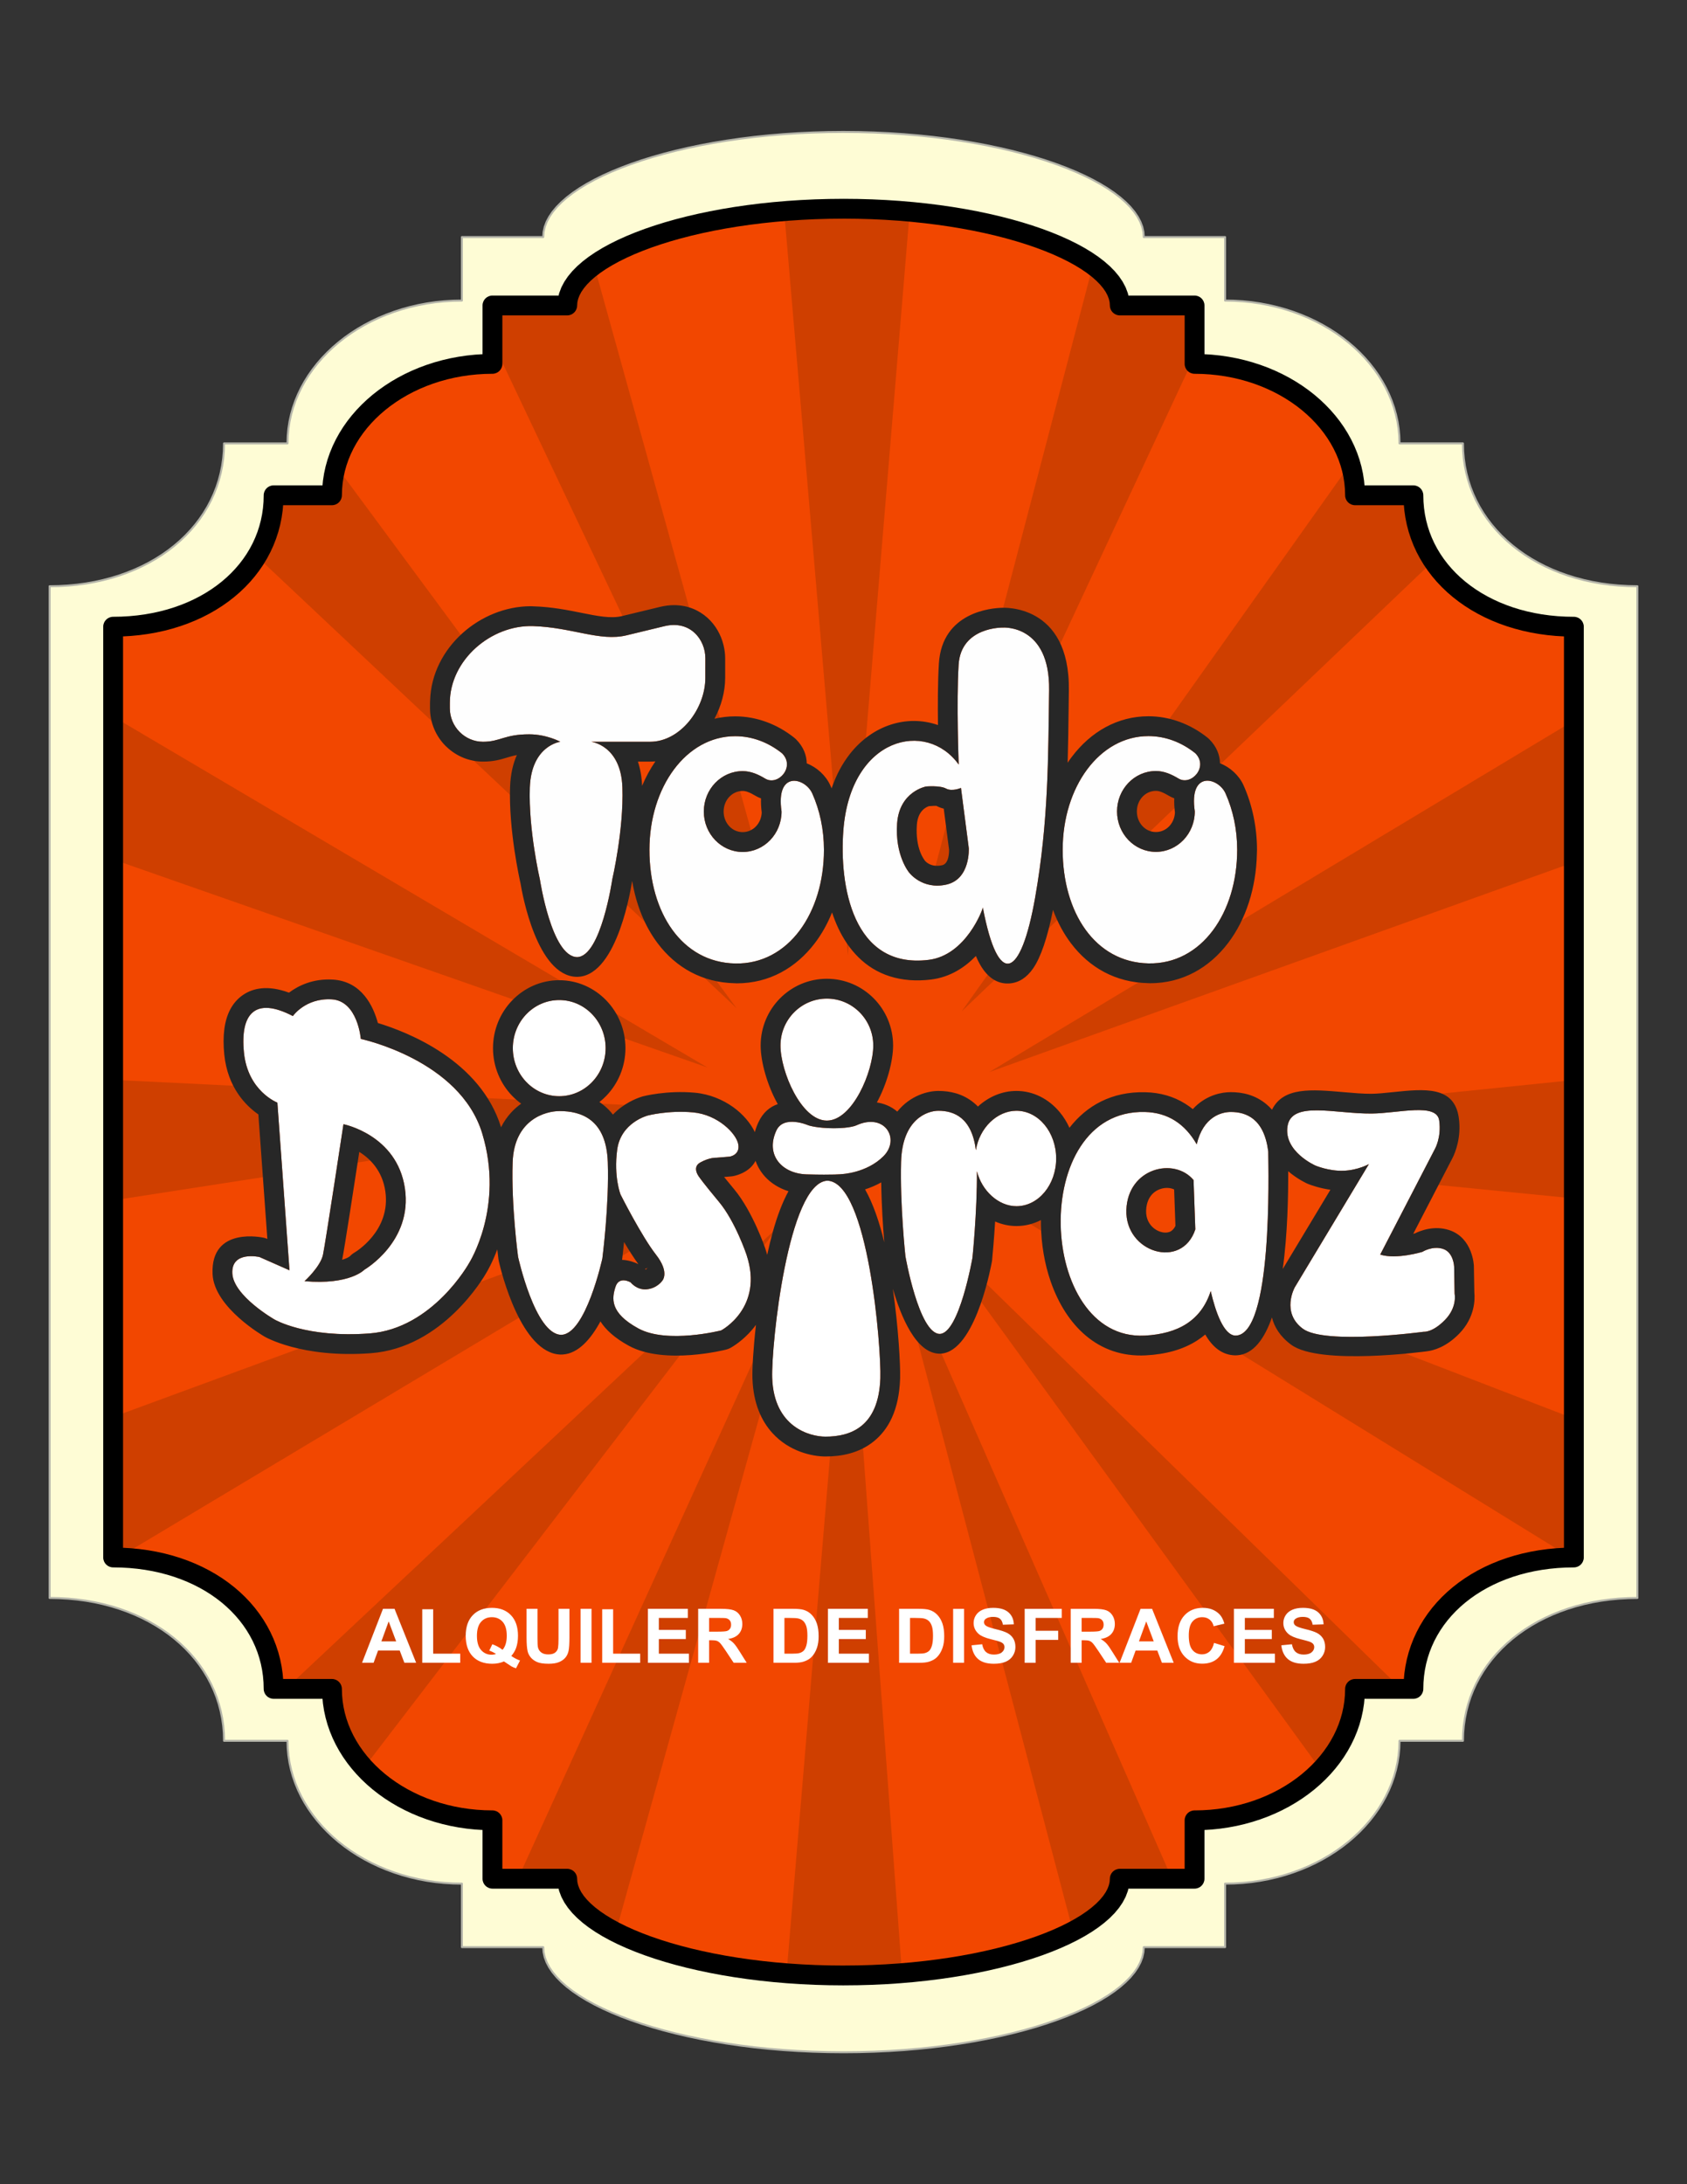 <svg xmlns="http://www.w3.org/2000/svg" xmlns:xlink="http://www.w3.org/1999/xlink" xml:space="preserve" width="2550px" height="3300px" style="shape-rendering:geometricPrecision; text-rendering:geometricPrecision; image-rendering:optimizeQuality; fill-rule:evenodd; clip-rule:evenodd" viewBox="0 0 2550 3300"><rect x="0" y="0" width="2550" height="3300" fill="#333333" stroke="none"/> <defs> <style type="text/css"> .fil6 {fill:#272727} .fil3 {fill:#CF3F00} .fil2 {fill:#F24700} .fil0 {fill:#FEFCD5} .fil5 {fill:#FEFEFE} .fil7 {fill:white} .fil4 {fill:black;fill-rule:nonzero} .fil1 {fill:#B5B5AA;fill-rule:nonzero} .fil8 {fill:white;fill-rule:nonzero} </style> </defs> <g id="Capa_x0020_1">  <g> <path class="fil0" d="M2475 1650l0 -764.28c-151.46,0 -263.67,-91.68 -263.67,-215.82l-95.88 0c0,-119.19 -118.05,-215.82 -263.67,-215.82l0 -95.92 -122.85 0c0,-82.78 -203.23,-158.84 -453.93,-158.84 -250.7,0 -453.93,76.06 -453.93,158.84l-122.85 0 0 95.92c-145.62,0 -263.67,96.63 -263.67,215.82l-95.88 0c0,124.14 -112.21,215.82 -263.67,215.82l0 764.28 0 764.28c151.46,0 263.67,91.68 263.67,215.82l95.88 0c0,119.19 118.05,215.82 263.67,215.82l0 95.92 122.85 0c0,82.78 203.23,158.84 453.93,158.84 250.7,0 453.93,-76.06 453.93,-158.84l122.85 0 0 -95.92c145.62,0 263.67,-96.63 263.67,-215.82l95.88 0c0,-124.14 112.21,-215.82 263.67,-215.82l0 -764.28z"></path> <path id="1" class="fil1" d="M2476.5 885.72l0 764.28 -3 0 0 -764.28 1.5 -1.49 1.5 1.49zm-3 0c0,-0.82 0.67,-1.49 1.5,-1.49 0.83,0 1.5,0.67 1.5,1.49l-3 0zm-262.17 -214.32l0 -3 1.5 1.5 0.33 11.46 0.96 11.25 1.59 11.04 2.2 10.82 2.8 10.59 3.39 10.35 3.96 10.09 4.52 9.83 5.06 9.56 5.6 9.27 6.12 8.97 6.63 8.67 7.12 8.35 7.61 8.03 8.07 7.69 8.53 7.33 8.97 6.98 9.4 6.61 9.82 6.23 10.22 5.83 10.61 5.43 10.98 5.02 11.35 4.58 11.71 4.16 12.03 3.7 12.36 3.25 12.68 2.78 12.97 2.29 13.25 1.81 13.52 1.3 13.78 0.79 14.03 0.27 0 2.99 -14.14 -0.27 -13.9 -0.79 -13.64 -1.32 -13.37 -1.82 -13.08 -2.32 -12.8 -2.8 -12.48 -3.28 -12.16 -3.74 -11.82 -4.19 -11.47 -4.64 -11.11 -5.07 -10.73 -5.49 -10.34 -5.9 -9.93 -6.31 -9.52 -6.69 -9.09 -7.07 -8.64 -7.43 -8.19 -7.79 -7.71 -8.14 -7.22 -8.48 -6.73 -8.79 -6.21 -9.11 -5.69 -9.42 -5.14 -9.7 -4.59 -9.98 -4.02 -10.26 -3.44 -10.51 -2.85 -10.75 -2.23 -10.99 -1.62 -11.22 -0.98 -11.42 -0.32 -11.63 1.49 1.5zm-1.49 -1.5c0,-0.83 0.67,-1.5 1.49,-1.5 0.83,0 1.5,0.67 1.5,1.5l-2.99 0zm-94.39 -1.5l95.88 0 0 3 -95.88 0 -1.5 -1.5 1.5 -1.5zm0 3c-0.83,0 -1.5,-0.67 -1.5,-1.5 0,-0.83 0.67,-1.5 1.5,-1.5l0 3zm-265.16 -217.32l2.99 0 -1.5 -1.5 13.63 0.28 13.46 0.84 13.25 1.38 13.05 1.91 12.82 2.42 12.57 2.92 12.31 3.41 12.03 3.88 11.74 4.35 11.43 4.79 11.1 5.22 10.76 5.65 10.39 6.05 10.02 6.44 9.62 6.82 9.21 7.19 8.79 7.54 8.34 7.89 7.87 8.2 7.4 8.52 6.91 8.82 6.39 9.1 5.87 9.37 5.32 9.64 4.76 9.87 4.18 10.11 3.58 10.32 2.97 10.53 2.34 10.72 1.69 10.89 1.02 11.05 0.35 11.2 -3 0 -0.34 -11.01 -1.01 -10.87 -1.66 -10.71 -2.3 -10.54 -2.92 -10.36 -3.52 -10.16 -4.12 -9.94 -4.68 -9.73 -5.24 -9.49 -5.78 -9.23 -6.3 -8.98 -6.82 -8.69 -7.3 -8.41 -7.77 -8.1 -8.24 -7.78 -8.67 -7.45 -9.11 -7.1 -9.51 -6.75 -9.9 -6.37 -10.28 -5.98 -10.64 -5.59 -10.99 -5.16 -11.31 -4.75 -11.62 -4.29 -11.91 -3.85 -12.19 -3.38 -12.45 -2.89 -12.7 -2.4 -12.92 -1.89 -13.13 -1.36 -13.33 -0.83 -13.51 -0.28 -1.49 -1.5zm1.49 1.5c-0.82,0 -1.49,-0.67 -1.49,-1.5 0,-0.83 0.67,-1.5 1.49,-1.5l0 3zm1.5 -97.42l0 95.92 -2.99 0 0 -95.92 1.49 -1.5 1.5 1.5zm-2.99 0c0,-0.82 0.67,-1.5 1.49,-1.5 0.83,0 1.5,0.68 1.5,1.5l-2.99 0zm-121.36 -1.5l122.85 0 0 3 -122.85 0 -1.49 -1.5 1.49 -1.5zm0 3c-0.82,0 -1.49,-0.67 -1.49,-1.5 0,-0.82 0.67,-1.5 1.49,-1.5l0 3zm-453.93 -158.84l0 -3 0 0 23.39 0.22 23.08 0.66 22.75 1.07 22.38 1.48 21.99 1.88 21.57 2.26 21.12 2.64 20.64 2.99 20.14 3.33 19.6 3.67 19.04 3.98 18.46 4.3 17.83 4.58 17.18 4.87 16.51 5.14 15.8 5.4 15.08 5.64 14.31 5.87 13.52 6.09 12.71 6.31 11.86 6.49 11 6.69 10.09 6.86 9.16 7.02 8.2 7.18 7.22 7.32 6.21 7.45 5.15 7.59 4.08 7.7 2.95 7.8 1.8 7.9 0.61 7.96 -2.99 0 -0.58 -7.51 -1.7 -7.48 -2.82 -7.44 -3.91 -7.38 -4.98 -7.33 -6.03 -7.25 -7.06 -7.15 -8.05 -7.04 -9.02 -6.91 -9.95 -6.77 -10.87 -6.61 -11.75 -6.44 -12.61 -6.25 -13.42 -6.05 -14.23 -5.83 -14.98 -5.61 -15.73 -5.37 -16.43 -5.12 -17.12 -4.85 -17.76 -4.56 -18.38 -4.28 -18.98 -3.97 -19.54 -3.66 -20.08 -3.32 -20.58 -2.98 -21.06 -2.63 -21.52 -2.25 -21.93 -1.88 -22.32 -1.48 -22.69 -1.07 -23.03 -0.65 -23.33 -0.22 0 0zm-453.93 158.84l0 -3 -1.5 1.5 0.61 -7.96 1.8 -7.9 2.95 -7.8 4.08 -7.7 5.15 -7.59 6.21 -7.45 7.22 -7.32 8.2 -7.18 9.16 -7.02 10.1 -6.86 10.99 -6.69 11.86 -6.49 12.71 -6.31 13.52 -6.09 14.31 -5.87 15.08 -5.64 15.8 -5.4 16.51 -5.14 17.18 -4.87 17.84 -4.58 18.45 -4.3 19.04 -3.98 19.6 -3.67 20.14 -3.33 20.64 -2.99 21.13 -2.64 21.56 -2.26 21.99 -1.88 22.39 -1.48 22.74 -1.07 23.08 -0.66 23.39 -0.22 0 3 -23.33 0.22 -23.02 0.65 -22.69 1.07 -22.33 1.48 -21.93 1.88 -21.51 2.25 -21.07 2.63 -20.58 2.98 -20.08 3.32 -19.54 3.66 -18.98 3.97 -18.38 4.28 -17.76 4.56 -17.12 4.85 -16.43 5.12 -15.72 5.37 -14.99 5.61 -14.22 5.83 -13.43 6.05 -12.61 6.25 -11.75 6.44 -10.87 6.61 -9.95 6.77 -9.02 6.91 -8.05 7.04 -7.05 7.15 -6.04 7.25 -4.98 7.33 -3.91 7.38 -2.81 7.44 -1.71 7.48 -0.57 7.51 -1.5 1.5zm1.5 -1.5c0,0.83 -0.68,1.5 -1.5,1.5 -0.83,0 -1.5,-0.67 -1.5,-1.5l3 0zm-124.35 -1.5l122.85 0 0 3 -122.85 0 -1.5 -1.5 1.5 -1.5zm0 3c-0.83,0 -1.5,-0.67 -1.5,-1.5 0,-0.82 0.67,-1.5 1.5,-1.5l0 3zm-1.5 94.42l0 -95.92 3 0 0 95.92 -1.5 1.5 -1.5 -1.5zm3 0c0,0.83 -0.68,1.5 -1.5,1.5 -0.83,0 -1.5,-0.67 -1.5,-1.5l3 0zm-265.17 217.32l0 -3 -1.5 1.5 0.35 -11.2 1.03 -11.05 1.69 -10.89 2.33 -10.72 2.97 -10.53 3.58 -10.32 4.18 -10.11 4.76 -9.87 5.32 -9.64 5.87 -9.37 6.39 -9.1 6.91 -8.82 7.4 -8.52 7.88 -8.2 8.33 -7.89 8.79 -7.54 9.21 -7.19 9.62 -6.82 10.02 -6.44 10.39 -6.05 10.76 -5.65 11.1 -5.22 11.43 -4.79 11.74 -4.35 12.03 -3.88 12.31 -3.41 12.57 -2.92 12.82 -2.42 13.05 -1.91 13.26 -1.38 13.45 -0.84 13.63 -0.28 0 3 -13.51 0.28 -13.33 0.83 -13.13 1.36 -12.92 1.89 -12.7 2.4 -12.45 2.89 -12.19 3.38 -11.91 3.85 -11.62 4.29 -11.31 4.75 -10.99 5.16 -10.64 5.59 -10.28 5.98 -9.9 6.37 -9.51 6.75 -9.1 7.1 -8.68 7.45 -8.24 7.78 -7.77 8.1 -7.3 8.41 -6.81 8.69 -6.31 8.98 -5.78 9.23 -5.24 9.49 -4.68 9.73 -4.11 9.94 -3.53 10.16 -2.92 10.36 -2.3 10.54 -1.66 10.71 -1.01 10.87 -0.34 11.01 -1.5 1.5zm1.5 -1.5c0,0.83 -0.67,1.5 -1.5,1.5 -0.83,0 -1.5,-0.67 -1.5,-1.5l3 0zm-97.38 -1.5l95.88 0 0 3 -95.88 0 -1.5 -1.5 1.5 -1.5zm0 3c-0.83,0 -1.5,-0.67 -1.5,-1.5 0,-0.83 0.67,-1.5 1.5,-1.5l0 3zm-262.17 214.32l-3 0 1.5 -1.49 14.03 -0.27 13.78 -0.79 13.52 -1.3 13.25 -1.81 12.97 -2.29 12.68 -2.78 12.36 -3.25 12.04 -3.7 11.7 -4.16 11.35 -4.58 10.98 -5.02 10.61 -5.43 10.22 -5.83 9.82 -6.23 9.4 -6.61 8.97 -6.98 8.53 -7.33 8.08 -7.69 7.6 -8.03 7.12 -8.35 6.63 -8.67 6.12 -8.97 5.6 -9.27 5.07 -9.56 4.51 -9.83 3.96 -10.09 3.39 -10.35 2.8 -10.59 2.2 -10.82 1.59 -11.04 0.97 -11.25 0.32 -11.46 2.99 0 -0.32 11.63 -0.98 11.42 -1.62 11.22 -2.23 10.99 -2.85 10.75 -3.44 10.51 -4.02 10.26 -4.59 9.98 -5.14 9.7 -5.69 9.42 -6.21 9.11 -6.73 8.79 -7.22 8.48 -7.71 8.14 -8.19 7.79 -8.64 7.43 -9.09 7.07 -9.51 6.69 -9.94 6.31 -10.34 5.9 -10.73 5.49 -11.11 5.07 -11.47 4.64 -11.82 4.19 -12.16 3.74 -12.48 3.28 -12.79 2.8 -13.09 2.32 -13.37 1.82 -13.64 1.32 -13.9 0.79 -14.14 0.27 1.5 -1.5zm-1.5 1.5c-0.83,0 -1.5,-0.67 -1.5,-1.5 0,-0.82 0.67,-1.49 1.5,-1.49l0 2.99zm-1.5 762.78l0 -764.28 3 0 0 764.28 0 0 -3 0zm3 0c0,0.83 -0.67,1.5 -1.5,1.5 -0.83,0 -1.5,-0.67 -1.5,-1.5l3 0zm-3 764.28l0 -764.28 3 0 0 764.28 -1.5 1.49 -1.5 -1.49zm3 0c0,0.82 -0.67,1.49 -1.5,1.49 -0.83,0 -1.5,-0.67 -1.5,-1.49l3 0zm262.17 214.32l0 3 -1.5 -1.5 -0.32 -11.46 -0.97 -11.25 -1.59 -11.04 -2.2 -10.82 -2.8 -10.59 -3.39 -10.35 -3.96 -10.09 -4.51 -9.83 -5.07 -9.56 -5.6 -9.27 -6.12 -8.97 -6.63 -8.67 -7.12 -8.35 -7.6 -8.03 -8.08 -7.69 -8.53 -7.33 -8.97 -6.98 -9.4 -6.61 -9.82 -6.23 -10.22 -5.83 -10.61 -5.43 -10.98 -5.02 -11.35 -4.58 -11.7 -4.16 -12.04 -3.7 -12.36 -3.25 -12.68 -2.78 -12.97 -2.29 -13.25 -1.81 -13.52 -1.3 -13.78 -0.79 -14.03 -0.27 0 -2.99 14.14 0.27 13.9 0.79 13.64 1.32 13.37 1.82 13.09 2.32 12.79 2.8 12.48 3.28 12.16 3.74 11.82 4.19 11.47 4.64 11.11 5.07 10.73 5.49 10.34 5.9 9.94 6.31 9.51 6.69 9.09 7.07 8.64 7.43 8.19 7.79 7.71 8.14 7.22 8.48 6.73 8.79 6.21 9.11 5.69 9.42 5.14 9.7 4.59 9.98 4.02 10.26 3.44 10.51 2.85 10.75 2.23 10.99 1.62 11.22 0.98 11.42 0.32 11.63 -1.49 -1.5zm1.49 1.5c0,0.83 -0.67,1.5 -1.49,1.5 -0.83,0 -1.5,-0.67 -1.5,-1.5l2.99 0zm94.39 1.5l-95.88 0 0 -3 95.88 0 1.5 1.5 -1.5 1.5zm0 -3c0.83,0 1.5,0.67 1.5,1.5 0,0.83 -0.67,1.5 -1.5,1.5l0 -3zm265.17 217.32l-3 0 1.5 1.5 -13.63 -0.28 -13.45 -0.84 -13.26 -1.38 -13.05 -1.91 -12.82 -2.42 -12.57 -2.92 -12.31 -3.41 -12.03 -3.88 -11.74 -4.35 -11.43 -4.79 -11.1 -5.22 -10.76 -5.65 -10.39 -6.05 -10.02 -6.44 -9.62 -6.82 -9.21 -7.19 -8.79 -7.54 -8.33 -7.89 -7.88 -8.2 -7.4 -8.52 -6.91 -8.82 -6.39 -9.1 -5.87 -9.37 -5.32 -9.64 -4.76 -9.87 -4.18 -10.11 -3.58 -10.32 -2.97 -10.53 -2.33 -10.72 -1.69 -10.89 -1.03 -11.05 -0.35 -11.2 3 0 0.34 11.01 1.01 10.87 1.66 10.71 2.3 10.54 2.92 10.36 3.53 10.16 4.11 9.94 4.68 9.73 5.24 9.49 5.78 9.23 6.31 8.98 6.81 8.69 7.3 8.41 7.77 8.1 8.24 7.78 8.68 7.45 9.1 7.1 9.51 6.75 9.9 6.37 10.28 5.98 10.64 5.59 10.99 5.16 11.31 4.75 11.62 4.29 11.91 3.85 12.19 3.38 12.45 2.89 12.7 2.4 12.92 1.89 13.13 1.36 13.33 0.83 13.51 0.28 1.5 1.5zm-1.5 -1.5c0.82,0 1.5,0.67 1.5,1.5 0,0.83 -0.68,1.5 -1.5,1.5l0 -3zm-1.5 97.42l0 -95.92 3 0 0 95.92 -1.5 1.5 -1.5 -1.5zm3 0c0,0.82 -0.68,1.5 -1.5,1.5 -0.83,0 -1.5,-0.68 -1.5,-1.5l3 0zm121.35 1.5l-122.85 0 0 -3 122.85 0 1.5 1.5 -1.5 1.5zm0 -3c0.82,0 1.5,0.67 1.5,1.5 0,0.82 -0.68,1.5 -1.5,1.5l0 -3zm453.93 158.84l0 3 0 0 -23.39 -0.22 -23.08 -0.66 -22.74 -1.07 -22.39 -1.48 -21.99 -1.88 -21.56 -2.26 -21.13 -2.64 -20.64 -2.99 -20.14 -3.33 -19.6 -3.67 -19.04 -3.98 -18.45 -4.3 -17.84 -4.58 -17.18 -4.87 -16.51 -5.14 -15.8 -5.4 -15.08 -5.64 -14.31 -5.87 -13.52 -6.09 -12.71 -6.31 -11.86 -6.49 -10.99 -6.69 -10.1 -6.86 -9.16 -7.02 -8.2 -7.18 -7.22 -7.32 -6.21 -7.45 -5.15 -7.59 -4.08 -7.7 -2.95 -7.8 -1.8 -7.9 -0.61 -7.96 3 0 0.57 7.51 1.71 7.48 2.81 7.44 3.91 7.38 4.98 7.33 6.04 7.25 7.05 7.15 8.05 7.04 9.02 6.91 9.95 6.77 10.87 6.61 11.75 6.44 12.61 6.25 13.43 6.05 14.22 5.83 14.99 5.61 15.72 5.37 16.43 5.12 17.12 4.85 17.76 4.56 18.38 4.28 18.98 3.97 19.54 3.66 20.08 3.32 20.58 2.98 21.07 2.63 21.51 2.25 21.93 1.88 22.33 1.48 22.69 1.07 23.02 0.65 23.33 0.22 0 0zm453.93 -158.84l0 3 1.5 -1.5 -0.61 7.96 -1.8 7.9 -2.95 7.8 -4.08 7.7 -5.15 7.59 -6.21 7.45 -7.22 7.32 -8.2 7.18 -9.16 7.02 -10.09 6.86 -11 6.69 -11.86 6.49 -12.71 6.31 -13.52 6.09 -14.31 5.87 -15.08 5.64 -15.8 5.4 -16.51 5.14 -17.18 4.87 -17.83 4.58 -18.46 4.3 -19.04 3.98 -19.6 3.67 -20.14 3.33 -20.64 2.99 -21.12 2.64 -21.57 2.26 -21.99 1.88 -22.38 1.48 -22.75 1.07 -23.08 0.66 -23.39 0.22 0 -3 23.33 -0.22 23.03 -0.65 22.69 -1.07 22.32 -1.48 21.93 -1.88 21.52 -2.25 21.06 -2.63 20.58 -2.98 20.08 -3.32 19.54 -3.66 18.98 -3.97 18.38 -4.28 17.76 -4.56 17.12 -4.85 16.43 -5.12 15.73 -5.37 14.98 -5.61 14.23 -5.83 13.42 -6.05 12.61 -6.25 11.75 -6.44 10.87 -6.61 9.95 -6.77 9.02 -6.91 8.05 -7.04 7.06 -7.15 6.03 -7.25 4.98 -7.33 3.91 -7.38 2.82 -7.44 1.7 -7.48 0.58 -7.51 1.49 -1.5zm-1.49 1.5c0,-0.83 0.67,-1.5 1.49,-1.5 0.83,0 1.5,0.67 1.5,1.5l-2.99 0zm124.34 1.5l-122.85 0 0 -3 122.85 0 1.5 1.5 -1.5 1.5zm0 -3c0.83,0 1.5,0.67 1.5,1.5 0,0.82 -0.67,1.5 -1.5,1.5l0 -3zm1.5 -94.42l0 95.92 -2.99 0 0 -95.92 1.49 -1.5 1.5 1.5zm-2.99 0c0,-0.83 0.67,-1.5 1.49,-1.5 0.83,0 1.5,0.67 1.5,1.5l-2.99 0zm265.16 -217.32l0 3 1.5 -1.5 -0.35 11.2 -1.02 11.05 -1.69 10.89 -2.34 10.72 -2.97 10.53 -3.58 10.32 -4.18 10.11 -4.76 9.87 -5.32 9.64 -5.87 9.37 -6.39 9.1 -6.91 8.82 -7.4 8.52 -7.87 8.2 -8.34 7.89 -8.79 7.54 -9.21 7.19 -9.62 6.82 -10.02 6.44 -10.39 6.05 -10.76 5.65 -11.1 5.22 -11.43 4.79 -11.74 4.35 -12.03 3.88 -12.31 3.41 -12.57 2.92 -12.82 2.42 -13.05 1.91 -13.25 1.38 -13.46 0.84 -13.63 0.28 0 -3 13.51 -0.28 13.33 -0.83 13.13 -1.36 12.92 -1.89 12.7 -2.4 12.45 -2.89 12.19 -3.38 11.91 -3.85 11.62 -4.29 11.31 -4.75 10.99 -5.16 10.64 -5.59 10.28 -5.98 9.9 -6.37 9.51 -6.75 9.11 -7.1 8.67 -7.45 8.24 -7.78 7.77 -8.1 7.3 -8.41 6.82 -8.69 6.3 -8.98 5.78 -9.23 5.24 -9.49 4.68 -9.73 4.12 -9.94 3.52 -10.16 2.92 -10.36 2.3 -10.54 1.66 -10.71 1.01 -10.87 0.34 -11.01 1.5 -1.5zm-1.5 1.5c0,-0.83 0.67,-1.5 1.5,-1.5 0.83,0 1.5,0.67 1.5,1.5l-3 0zm97.38 1.5l-95.88 0 0 -3 95.88 0 1.5 1.5 -1.5 1.5zm0 -3c0.83,0 1.5,0.67 1.5,1.5 0,0.83 -0.67,1.5 -1.5,1.5l0 -3zm262.17 -214.32l3 0 -1.5 1.49 -14.03 0.27 -13.78 0.79 -13.52 1.3 -13.25 1.81 -12.97 2.29 -12.68 2.78 -12.36 3.25 -12.03 3.7 -11.71 4.16 -11.35 4.58 -10.98 5.02 -10.61 5.43 -10.22 5.83 -9.82 6.23 -9.4 6.61 -8.97 6.98 -8.53 7.33 -8.07 7.69 -7.61 8.03 -7.12 8.35 -6.63 8.67 -6.12 8.97 -5.6 9.27 -5.06 9.56 -4.52 9.83 -3.96 10.09 -3.39 10.35 -2.8 10.59 -2.2 10.82 -1.59 11.04 -0.96 11.25 -0.33 11.46 -2.99 0 0.32 -11.63 0.98 -11.42 1.62 -11.22 2.23 -10.99 2.85 -10.75 3.44 -10.51 4.02 -10.26 4.59 -9.98 5.14 -9.7 5.69 -9.42 6.21 -9.11 6.73 -8.79 7.22 -8.48 7.71 -8.14 8.19 -7.79 8.64 -7.43 9.09 -7.07 9.52 -6.69 9.93 -6.31 10.34 -5.9 10.73 -5.49 11.11 -5.07 11.47 -4.64 11.82 -4.19 12.16 -3.74 12.48 -3.28 12.8 -2.8 13.08 -2.32 13.37 -1.82 13.64 -1.32 13.9 -0.79 14.14 -0.27 -1.5 1.5zm1.5 -1.5c0.83,0 1.5,0.67 1.5,1.5 0,0.82 -0.67,1.49 -1.5,1.49l0 -2.99zm1.5 -762.78l0 764.28 -3 0 0 -764.28 0 0 3 0zm-3 0c0,-0.83 0.67,-1.5 1.5,-1.5 0.83,0 1.5,0.67 1.5,1.5l-3 0z"></path> </g> <path class="fil2" d="M2379 1650l0 -703.14c-139.35,0 -242.57,-84.34 -242.57,-198.55l-88.22 0c0,-109.66 -108.6,-198.56 -242.57,-198.56l0 -88.24 -113.02 0c0,-76.16 -186.97,-146.14 -417.62,-146.14 -230.64,0 -417.62,69.98 -417.62,146.14l-113.02 0 0 88.24c-133.97,0 -242.57,88.9 -242.57,198.56l-88.22 0c0,114.21 -103.22,198.55 -242.57,198.55l0 703.14 0 703.14c139.35,0 242.57,84.34 242.57,198.55l88.22 0c0,109.66 108.6,198.56 242.57,198.56l0 88.24 113.02 0c0,76.16 186.98,146.14 417.62,146.14 230.65,0 417.62,-69.98 417.62,-146.14l113.02 0 0 -88.24c133.97,0 242.57,-88.9 242.57,-198.56l88.22 0c0,-114.21 103.22,-198.55 242.57,-198.55l0 -703.14z"></path> <polygon class="fil3" points="1185.76,324.41 1281.59,1443.46 1374.68,324.41 "></polygon> <polygon class="fil3" points="1652.01,400.56 1692.62,461.51 1805.64,461.51 1800.79,548.47 1373.46,1463.74 "></polygon> <polygon class="fil3" points="2036.68,707.1 2052.62,748.31 2136.43,748.31 2161.93,851.92 1453.72,1527.92 "></polygon> <polygon class="fil3" points="2379,1088.74 2372.98,1304.86 1495.27,1619.74 "></polygon> <polygon class="fil3" points="2379,1810.65 1490.32,1722.75 2372.09,1632.46 "></polygon> <polygon class="fil3" points="2367.98,2349.17 2371.12,2140.26 1458.05,1788.15 "></polygon> <polygon class="fil3" points="2113.56,2547.41 1395.66,1846.4 1991.92,2667.73 2040,2609.29 2059.47,2554.24 "></polygon> <polygon class="fil3" points="1621.92,2917.87 1670.51,2887.85 1697.31,2845.94 1768.6,2831.93 1345.73,1869.05 "></polygon> <polygon class="fil3" points="1188.96,2981.33 1363.8,2986.57 1281.59,1878.66 "></polygon> <polygon class="fil3" points="931.13,2918.04 1223.02,1870.69 780.83,2842.97 851.81,2838.49 "></polygon> <polygon class="fil3" points="552.19,2668.11 1177.58,1852.24 436.74,2547.2 496.14,2547.44 511.48,2618.78 "></polygon> <polygon class="fil3" points="173.03,2356.82 1110.56,1795.6 171,2140.8 "></polygon> <polygon class="fil3" points="171,1813.59 171,1631.5 1064.44,1675.21 "></polygon> <polygon class="fil3" points="171,1298.43 171,1082.66 1069.35,1612.84 "></polygon> <polygon class="fil3" points="388.11,840.58 413.57,748.31 501.79,748.31 512.85,710.63 1113.28,1523.13 "></polygon> <polygon class="fil3" points="750.87,529.79 744.36,461.51 857.38,461.51 870.9,426.03 899.99,407.89 1192.89,1462.3 "></polygon> <g> <path class="fil4" d="M2393.98 946.86l0 703.14 -29.96 0 0 -703.14 14.98 -14.98 14.98 14.98zm-29.96 0c0,-8.27 6.71,-14.98 14.98,-14.98 8.27,0 14.98,6.71 14.98,14.98l-29.96 0zm-227.59 -183.57l0 -29.96 14.98 14.98 0.28 9.77 0.82 9.58 1.35 9.38 1.86 9.18 2.38 8.98 2.87 8.78 3.36 8.55 3.83 8.34 4.31 8.12 4.76 7.88 5.21 7.64 5.65 7.4 6.09 7.13 6.51 6.88 6.92 6.59 7.34 6.31 7.72 6.01 8.12 5.7 8.49 5.39 8.86 5.05 9.21 4.72 9.56 4.36 9.89 4 10.22 3.63 10.53 3.24 10.82 2.84 11.12 2.44 11.4 2.02 11.65 1.58 11.92 1.15 12.15 0.7 12.39 0.23 0 29.97 -13.52 -0.26 -13.31 -0.76 -13.08 -1.26 -12.84 -1.75 -12.58 -2.23 -12.31 -2.69 -12.02 -3.16 -11.74 -3.61 -11.42 -4.06 -11.1 -4.49 -10.77 -4.91 -10.42 -5.34 -10.06 -5.74 -9.68 -6.14 -9.29 -6.53 -8.89 -6.91 -8.46 -7.28 -8.03 -7.65 -7.58 -8 -7.12 -8.34 -6.63 -8.68 -6.14 -8.99 -5.62 -9.31 -5.09 -9.6 -4.54 -9.89 -3.99 -10.16 -3.41 -10.41 -2.82 -10.66 -2.21 -10.88 -1.6 -11.1 -0.96 -11.28 -0.33 -11.47 14.99 14.98zm-14.99 -14.98c0,-8.27 6.71,-14.98 14.99,-14.98 8.27,0 14.98,6.71 14.98,14.98l-29.97 0zm-73.23 -14.98l88.22 0 0 29.96 -88.22 0 -14.98 -14.98 14.98 -14.98zm0 29.96c-8.27,0 -14.98,-6.71 -14.98,-14.98 0,-8.27 6.71,-14.98 14.98,-14.98l0 29.96zm-257.55 -213.54l29.96 0 -14.98 -14.98 13.1 0.27 12.94 0.8 12.76 1.33 12.56 1.84 12.35 2.33 12.12 2.82 11.87 3.29 11.62 3.75 11.34 4.19 11.05 4.63 10.75 5.06 10.42 5.47 10.08 5.87 9.73 6.26 9.35 6.63 8.98 7 8.56 7.36 8.15 7.7 7.72 8.03 7.25 8.36 6.79 8.66 6.29 8.96 5.79 9.25 5.25 9.51 4.71 9.78 4.15 10.02 3.55 10.26 2.95 10.46 2.33 10.66 1.68 10.85 1.02 11 0.35 11.14 -29.97 0 -0.29 -9.3 -0.85 -9.16 -1.4 -9.03 -1.94 -8.9 -2.47 -8.74 -2.98 -8.6 -3.48 -8.42 -3.98 -8.26 -4.46 -8.07 -4.93 -7.88 -5.39 -7.67 -5.83 -7.45 -6.27 -7.22 -6.69 -6.96 -7.1 -6.71 -7.49 -6.44 -7.88 -6.15 -8.25 -5.84 -8.6 -5.53 -8.94 -5.21 -9.26 -4.86 -9.57 -4.5 -9.87 -4.14 -10.15 -3.76 -10.42 -3.36 -10.66 -2.95 -10.9 -2.54 -11.13 -2.1 -11.33 -1.65 -11.52 -1.2 -11.7 -0.73 -11.86 -0.25 -14.98 -14.98zm14.98 14.98c-8.28,0 -14.98,-6.7 -14.98,-14.98 0,-8.27 6.7,-14.98 14.98,-14.98l0 29.96zm14.98 -103.22l0 88.24 -29.96 0 0 -88.24 14.98 -14.98 14.98 14.98zm-29.96 0c0,-8.27 6.7,-14.98 14.98,-14.98 8.27,0 14.98,6.71 14.98,14.98l-29.96 0zm-98.04 -14.98l113.02 0 0 29.96 -113.02 0 -14.99 -14.98 14.99 -14.98zm0 29.96c-8.28,0 -14.99,-6.7 -14.99,-14.98 0,-8.27 6.71,-14.98 14.99,-14.98l0 29.96zm-417.62 -146.13l0 -29.97 0 0 21.77 0.21 21.5 0.6 21.18 1.01 20.85 1.38 20.49 1.75 20.1 2.11 19.7 2.45 19.26 2.79 18.81 3.11 18.31 3.43 17.81 3.73 17.28 4.02 16.72 4.3 16.13 4.57 15.53 4.84 14.9 5.08 14.25 5.34 13.58 5.57 12.88 5.8 12.17 6.03 11.43 6.26 10.66 6.49 9.89 6.72 9.08 6.97 8.26 7.22 7.39 7.5 6.49 7.8 5.54 8.15 4.49 8.5 3.35 8.85 2.09 9.17 0.71 9.37 -29.97 0 -0.37 -4.87 -1.14 -4.98 -1.96 -5.16 -2.85 -5.39 -3.8 -5.57 -4.76 -5.72 -5.73 -5.81 -6.7 -5.86 -7.65 -5.86 -8.55 -5.81 -9.45 -5.75 -10.3 -5.64 -11.12 -5.51 -11.91 -5.37 -12.68 -5.2 -13.4 -5.02 -14.11 -4.81 -14.77 -4.6 -15.42 -4.37 -16.03 -4.13 -16.61 -3.86 -17.17 -3.6 -17.69 -3.3 -18.2 -3.02 -18.67 -2.7 -19.11 -2.38 -19.53 -2.05 -19.92 -1.7 -20.28 -1.34 -20.62 -0.98 -20.92 -0.59 -21.21 -0.2 0 0zm-417.62 146.13l0 -29.96 -14.98 14.98 0.71 -9.37 2.09 -9.17 3.35 -8.85 4.49 -8.5 5.54 -8.15 6.49 -7.8 7.39 -7.5 8.26 -7.22 9.08 -6.97 9.89 -6.72 10.67 -6.49 11.42 -6.26 12.17 -6.03 12.88 -5.8 13.58 -5.57 14.25 -5.34 14.9 -5.08 15.53 -4.84 16.14 -4.57 16.71 -4.3 17.28 -4.02 17.81 -3.73 18.32 -3.43 18.8 -3.11 19.26 -2.79 19.7 -2.45 20.1 -2.11 20.49 -1.75 20.85 -1.38 21.19 -1.01 21.49 -0.6 21.77 -0.21 0 29.97 -21.21 0.2 -20.92 0.59 -20.62 0.98 -20.28 1.34 -19.92 1.7 -19.53 2.05 -19.11 2.38 -18.67 2.7 -18.2 3.02 -17.69 3.3 -17.17 3.6 -16.61 3.86 -16.03 4.13 -15.42 4.37 -14.77 4.6 -14.11 4.81 -13.4 5.02 -12.68 5.2 -11.91 5.37 -11.12 5.51 -10.3 5.64 -9.45 5.75 -8.55 5.81 -7.65 5.86 -6.7 5.86 -5.73 5.81 -4.76 5.72 -3.8 5.57 -2.85 5.39 -1.96 5.16 -1.14 4.98 -0.37 4.87 -14.99 14.98zm14.99 -14.98c0,8.28 -6.71,14.98 -14.99,14.98 -8.27,0 -14.98,-6.7 -14.98,-14.98l29.97 0zm-128.01 -14.98l113.02 0 0 29.96 -113.02 0 -14.98 -14.98 14.98 -14.98zm0 29.96c-8.27,0 -14.98,-6.7 -14.98,-14.98 0,-8.27 6.71,-14.98 14.98,-14.98l0 29.96zm-14.98 73.26l0 -88.24 29.96 0 0 88.24 -14.98 14.98 -14.98 -14.98zm29.96 0c0,8.28 -6.7,14.98 -14.98,14.98 -8.27,0 -14.98,-6.7 -14.98,-14.98l29.96 0zm-257.55 213.54l0 -29.96 -14.99 14.98 0.35 -11.14 1.02 -11 1.68 -10.85 2.33 -10.66 2.95 -10.46 3.56 -10.26 4.14 -10.02 4.71 -9.77 5.25 -9.52 5.79 -9.25 6.29 -8.96 6.79 -8.66 7.26 -8.36 7.71 -8.03 8.15 -7.7 8.57 -7.36 8.97 -7 9.35 -6.63 9.73 -6.26 10.08 -5.87 10.43 -5.47 10.74 -5.06 11.05 -4.63 11.34 -4.19 11.62 -3.75 11.87 -3.29 12.12 -2.82 12.35 -2.33 12.56 -1.84 12.76 -1.33 12.94 -0.8 13.1 -0.27 0 29.96 -11.86 0.25 -11.7 0.73 -11.52 1.2 -11.33 1.65 -11.13 2.1 -10.9 2.54 -10.66 2.95 -10.42 3.36 -10.15 3.76 -9.87 4.14 -9.57 4.5 -9.26 4.86 -8.94 5.21 -8.6 5.53 -8.25 5.84 -7.87 6.15 -7.5 6.44 -7.1 6.71 -6.69 6.96 -6.27 7.22 -5.83 7.45 -5.39 7.67 -4.93 7.88 -4.46 8.07 -3.97 8.26 -3.49 8.42 -2.98 8.6 -2.47 8.74 -1.94 8.9 -1.4 9.03 -0.85 9.16 -0.29 9.3 -14.98 14.98zm14.98 -14.98c0,8.27 -6.71,14.98 -14.98,14.98 -8.28,0 -14.99,-6.71 -14.99,-14.98l29.97 0zm-103.2 -14.98l88.22 0 0 29.96 -88.22 0 -14.98 -14.98 14.98 -14.98zm0 29.96c-8.27,0 -14.98,-6.71 -14.98,-14.98 0,-8.27 6.71,-14.98 14.98,-14.98l0 29.96zm-227.59 183.57l-29.96 0 14.98 -14.98 12.39 -0.23 12.15 -0.7 11.92 -1.15 11.65 -1.58 11.4 -2.02 11.12 -2.44 10.82 -2.84 10.53 -3.24 10.22 -3.63 9.89 -4 9.56 -4.36 9.21 -4.72 8.86 -5.05 8.49 -5.39 8.12 -5.7 7.73 -6.01 7.33 -6.31 6.92 -6.59 6.51 -6.88 6.09 -7.13 5.65 -7.4 5.21 -7.64 4.76 -7.88 4.31 -8.12 3.83 -8.34 3.36 -8.55 2.87 -8.78 2.38 -8.98 1.87 -9.18 1.35 -9.38 0.81 -9.58 0.28 -9.77 29.97 0 -0.33 11.47 -0.96 11.28 -1.6 11.1 -2.21 10.88 -2.82 10.66 -3.41 10.41 -3.98 10.16 -4.55 9.89 -5.09 9.6 -5.62 9.31 -6.14 8.99 -6.63 8.68 -7.11 8.34 -7.58 8 -8.03 7.65 -8.47 7.28 -8.89 6.91 -9.29 6.53 -9.68 6.14 -10.06 5.74 -10.42 5.34 -10.77 4.91 -11.1 4.49 -11.42 4.06 -11.74 3.61 -12.02 3.16 -12.31 2.69 -12.58 2.23 -12.84 1.75 -13.08 1.26 -13.31 0.76 -13.52 0.26 14.98 -14.99zm-14.98 14.99c-8.27,0 -14.98,-6.71 -14.98,-14.99 0,-8.27 6.71,-14.98 14.98,-14.98l0 29.97zm-14.98 688.15l0 -703.14 29.96 0 0 703.14 0 0 -29.96 0zm29.96 0c0,8.27 -6.71,14.98 -14.98,14.98 -8.27,0 -14.98,-6.71 -14.98,-14.98l29.96 0zm-29.96 703.14l0 -703.14 29.96 0 0 703.14 -14.98 14.98 -14.98 -14.98zm29.96 0c0,8.27 -6.71,14.98 -14.98,14.98 -8.27,0 -14.98,-6.71 -14.98,-14.98l29.96 0zm227.59 183.57l0 29.96 -14.98 -14.98 -0.28 -9.77 -0.81 -9.58 -1.35 -9.38 -1.87 -9.18 -2.38 -8.98 -2.87 -8.78 -3.36 -8.55 -3.83 -8.34 -4.31 -8.12 -4.76 -7.88 -5.21 -7.64 -5.65 -7.4 -6.09 -7.13 -6.51 -6.88 -6.92 -6.59 -7.33 -6.31 -7.73 -6.01 -8.12 -5.7 -8.49 -5.39 -8.86 -5.05 -9.21 -4.72 -9.56 -4.36 -9.89 -4 -10.22 -3.63 -10.53 -3.24 -10.82 -2.84 -11.12 -2.44 -11.4 -2.02 -11.65 -1.58 -11.92 -1.15 -12.15 -0.7 -12.39 -0.23 0 -29.97 13.52 0.26 13.31 0.76 13.08 1.26 12.84 1.75 12.58 2.23 12.31 2.69 12.02 3.16 11.74 3.61 11.42 4.06 11.1 4.49 10.77 4.91 10.42 5.34 10.06 5.74 9.68 6.14 9.29 6.53 8.89 6.91 8.47 7.28 8.03 7.65 7.58 8 7.11 8.34 6.63 8.68 6.14 8.99 5.62 9.31 5.09 9.6 4.55 9.89 3.98 10.16 3.41 10.41 2.82 10.66 2.21 10.88 1.6 11.1 0.96 11.28 0.33 11.47 -14.99 -14.98zm14.99 14.98c0,8.27 -6.71,14.98 -14.99,14.98 -8.27,0 -14.98,-6.71 -14.98,-14.98l29.97 0zm73.23 14.98l-88.22 0 0 -29.96 88.22 0 14.98 14.98 -14.98 14.98zm0 -29.96c8.27,0 14.98,6.71 14.98,14.98 0,8.27 -6.71,14.98 -14.98,14.98l0 -29.96zm257.55 213.54l-29.96 0 14.98 14.98 -13.1 -0.27 -12.94 -0.8 -12.76 -1.33 -12.56 -1.84 -12.35 -2.33 -12.12 -2.82 -11.87 -3.29 -11.62 -3.75 -11.34 -4.19 -11.05 -4.63 -10.74 -5.06 -10.43 -5.47 -10.08 -5.87 -9.73 -6.26 -9.35 -6.63 -8.97 -7 -8.57 -7.36 -8.15 -7.7 -7.71 -8.03 -7.26 -8.36 -6.79 -8.66 -6.29 -8.96 -5.79 -9.25 -5.25 -9.52 -4.71 -9.77 -4.14 -10.02 -3.56 -10.26 -2.95 -10.46 -2.33 -10.66 -1.68 -10.85 -1.02 -11 -0.35 -11.14 29.97 0 0.29 9.3 0.85 9.16 1.4 9.03 1.94 8.9 2.47 8.74 2.98 8.6 3.49 8.42 3.97 8.26 4.46 8.07 4.93 7.88 5.39 7.67 5.83 7.45 6.27 7.22 6.69 6.96 7.1 6.71 7.5 6.44 7.87 6.15 8.25 5.84 8.6 5.53 8.94 5.21 9.26 4.86 9.57 4.5 9.87 4.14 10.15 3.76 10.42 3.36 10.66 2.95 10.9 2.54 11.13 2.1 11.33 1.65 11.52 1.2 11.7 0.73 11.86 0.25 14.98 14.98zm-14.98 -14.98c8.28,0 14.98,6.7 14.98,14.98 0,8.27 -6.7,14.98 -14.98,14.98l0 -29.96zm-14.98 103.22l0 -88.24 29.96 0 0 88.24 -14.98 14.98 -14.98 -14.98zm29.96 0c0,8.27 -6.7,14.98 -14.98,14.98 -8.27,0 -14.98,-6.71 -14.98,-14.98l29.96 0zm98.04 14.98l-113.02 0 0 -29.96 113.02 0 14.99 14.98 -14.99 14.98zm0 -29.96c8.28,0 14.99,6.7 14.99,14.98 0,8.27 -6.71,14.98 -14.99,14.98l0 -29.96zm417.62 146.13l0 29.97 0 0 -21.77 -0.21 -21.49 -0.6 -21.19 -1.01 -20.85 -1.38 -20.49 -1.75 -20.1 -2.11 -19.7 -2.45 -19.26 -2.79 -18.8 -3.11 -18.32 -3.43 -17.81 -3.73 -17.28 -4.02 -16.71 -4.3 -16.14 -4.57 -15.53 -4.84 -14.9 -5.08 -14.25 -5.34 -13.58 -5.57 -12.88 -5.8 -12.17 -6.03 -11.42 -6.26 -10.67 -6.49 -9.89 -6.72 -9.08 -6.97 -8.26 -7.22 -7.39 -7.5 -6.49 -7.8 -5.54 -8.15 -4.49 -8.5 -3.35 -8.85 -2.09 -9.17 -0.71 -9.37 29.97 0 0.37 4.87 1.14 4.98 1.96 5.16 2.85 5.39 3.8 5.57 4.76 5.72 5.73 5.81 6.7 5.86 7.65 5.86 8.55 5.81 9.45 5.75 10.3 5.64 11.12 5.51 11.91 5.37 12.68 5.2 13.4 5.02 14.11 4.81 14.77 4.6 15.42 4.37 16.03 4.13 16.61 3.86 17.17 3.6 17.69 3.3 18.2 3.02 18.67 2.7 19.11 2.38 19.53 2.05 19.92 1.7 20.28 1.34 20.62 0.98 20.92 0.59 21.21 0.2 0 0zm417.62 -146.13l0 29.96 14.98 -14.98 -0.71 9.37 -2.09 9.17 -3.35 8.85 -4.49 8.5 -5.54 8.15 -6.49 7.8 -7.39 7.5 -8.26 7.22 -9.08 6.97 -9.89 6.72 -10.66 6.49 -11.43 6.26 -12.17 6.03 -12.88 5.8 -13.58 5.57 -14.25 5.34 -14.9 5.08 -15.53 4.84 -16.13 4.57 -16.72 4.3 -17.28 4.02 -17.81 3.73 -18.31 3.43 -18.81 3.11 -19.26 2.79 -19.7 2.45 -20.1 2.11 -20.49 1.75 -20.85 1.38 -21.18 1.01 -21.5 0.6 -21.77 0.21 0 -29.97 21.21 -0.2 20.92 -0.59 20.62 -0.98 20.28 -1.34 19.92 -1.7 19.53 -2.05 19.11 -2.38 18.67 -2.7 18.2 -3.02 17.69 -3.3 17.17 -3.6 16.61 -3.86 16.03 -4.13 15.42 -4.37 14.77 -4.6 14.11 -4.81 13.4 -5.02 12.68 -5.2 11.91 -5.37 11.12 -5.51 10.3 -5.64 9.45 -5.75 8.55 -5.81 7.65 -5.86 6.7 -5.86 5.73 -5.81 4.76 -5.72 3.8 -5.57 2.85 -5.39 1.96 -5.16 1.14 -4.98 0.37 -4.87 14.99 -14.98zm-14.99 14.98c0,-8.28 6.71,-14.98 14.99,-14.98 8.27,0 14.98,6.7 14.98,14.98l-29.97 0zm128.01 14.98l-113.02 0 0 -29.96 113.02 0 14.98 14.98 -14.98 14.98zm0 -29.96c8.27,0 14.98,6.7 14.98,14.98 0,8.27 -6.71,14.98 -14.98,14.98l0 -29.96zm14.98 -73.26l0 88.24 -29.96 0 0 -88.24 14.98 -14.98 14.98 14.98zm-29.96 0c0,-8.28 6.7,-14.98 14.98,-14.98 8.27,0 14.98,6.7 14.98,14.98l-29.96 0zm257.55 -213.54l0 29.96 14.99 -14.98 -0.35 11.14 -1.02 11 -1.68 10.85 -2.33 10.66 -2.95 10.46 -3.55 10.26 -4.15 10.02 -4.71 9.78 -5.25 9.51 -5.79 9.25 -6.29 8.96 -6.79 8.66 -7.25 8.36 -7.72 8.03 -8.15 7.7 -8.56 7.36 -8.98 7 -9.35 6.63 -9.73 6.26 -10.08 5.87 -10.42 5.47 -10.75 5.06 -11.05 4.63 -11.34 4.19 -11.62 3.75 -11.87 3.29 -12.12 2.82 -12.35 2.33 -12.56 1.84 -12.76 1.33 -12.94 0.8 -13.1 0.27 0 -29.96 11.86 -0.25 11.7 -0.73 11.52 -1.2 11.33 -1.65 11.13 -2.1 10.9 -2.54 10.66 -2.95 10.42 -3.36 10.15 -3.76 9.87 -4.14 9.57 -4.5 9.26 -4.86 8.94 -5.21 8.6 -5.53 8.25 -5.84 7.88 -6.15 7.49 -6.44 7.1 -6.71 6.69 -6.96 6.27 -7.22 5.83 -7.45 5.39 -7.67 4.93 -7.88 4.46 -8.07 3.98 -8.26 3.48 -8.42 2.98 -8.6 2.47 -8.74 1.94 -8.9 1.4 -9.03 0.85 -9.16 0.29 -9.3 14.98 -14.98zm-14.98 14.98c0,-8.27 6.71,-14.98 14.98,-14.98 8.28,0 14.99,6.71 14.99,14.98l-29.97 0zm103.2 14.98l-88.22 0 0 -29.96 88.22 0 14.98 14.98 -14.98 14.98zm0 -29.96c8.27,0 14.98,6.71 14.98,14.98 0,8.27 -6.71,14.98 -14.98,14.98l0 -29.96zm227.59 -183.57l29.96 0 -14.98 14.98 -12.39 0.23 -12.15 0.7 -11.92 1.15 -11.65 1.58 -11.4 2.02 -11.12 2.44 -10.82 2.84 -10.53 3.24 -10.22 3.63 -9.89 4 -9.56 4.36 -9.21 4.72 -8.86 5.05 -8.49 5.39 -8.12 5.7 -7.72 6.01 -7.34 6.31 -6.92 6.59 -6.51 6.88 -6.09 7.13 -5.65 7.4 -5.21 7.64 -4.76 7.88 -4.31 8.12 -3.83 8.34 -3.36 8.55 -2.87 8.78 -2.38 8.98 -1.86 9.18 -1.35 9.38 -0.82 9.58 -0.28 9.77 -29.97 0 0.33 -11.47 0.96 -11.28 1.6 -11.1 2.21 -10.88 2.82 -10.66 3.41 -10.41 3.99 -10.16 4.54 -9.89 5.09 -9.6 5.62 -9.31 6.14 -8.99 6.63 -8.68 7.12 -8.34 7.58 -8 8.03 -7.65 8.46 -7.28 8.89 -6.91 9.29 -6.53 9.68 -6.14 10.06 -5.74 10.42 -5.34 10.77 -4.91 11.1 -4.49 11.42 -4.06 11.74 -3.61 12.02 -3.16 12.31 -2.69 12.58 -2.23 12.84 -1.75 13.08 -1.26 13.31 -0.76 13.52 -0.26 -14.98 14.99zm14.98 -14.99c8.27,0 14.98,6.71 14.98,14.99 0,8.27 -6.71,14.98 -14.98,14.98l0 -29.97zm14.98 -688.15l0 703.14 -29.96 0 0 -703.14 0 0 29.96 0zm-29.96 0c0,-8.27 6.71,-14.98 14.98,-14.98 8.27,0 14.98,6.71 14.98,14.98l-29.96 0z"></path> </g> <g> <path class="fil5" d="M1181.38 1226.12c0,33.74 -26.3,61.08 -58.77,61.08 -32.46,0 -58.76,-27.34 -58.76,-61.08 0,-33.74 26.3,-61.08 58.76,-61.08 12.75,0 23.9,5.22 34.18,11.39 19.24,11.53 45.76,-17.82 25.36,-38.27 -20.56,-16.39 -44.85,-25.88 -70.87,-25.88 -74.09,0 -129.61,76.88 -129.61,171.7 0,94.82 48.94,170.04 129.61,171.7 80.67,1.66 134.15,-76.88 134.15,-171.7 0,-31.01 -6.43,-60.1 -17.66,-85.2 -10.69,-23.91 -55.66,-35.45 -46.39,27.34zm-334.42 -105.42c0,0 -43.93,5.53 -46.1,69.38 -2.17,63.85 15.25,138.71 15.25,138.71 0,0 17.61,116.49 56.08,117.23 36.11,-0.19 53.35,-117.62 53.35,-117.62 0,0 17.42,-74.86 15.25,-138.71 -2.17,-63.85 -47.19,-68.99 -47.19,-68.99l88.95 0c45.99,0 83.63,-50.15 83.63,-96.65l0 -29.58c0,-27.9 -22.53,-57.92 -61.91,-48.41l-57.29 13.84c-40.17,9.7 -82.23,-12.07 -141.22,-13.95 -63.29,-2.01 -125.8,51.08 -125.8,116.16l0 7.87c0,27.9 22.58,50.72 50.18,50.72 26.06,0 32.16,-11.28 69.79,-11.27 26.49,0.01 47.03,11.27 47.03,11.27zm638.63 250.29c23.34,123.03 57.49,107.55 79.05,-14.75 20.45,-115.96 19.74,-213.59 21.15,-313.4 1.41,-99.82 -69.8,-94.67 -69.8,-94.67 0,0 -63.45,-1.46 -66.97,56.16 -3.52,57.61 0.13,150.82 0.13,150.82 -48.53,-67.95 -163.44,-42.27 -174.37,99.29 -6.36,82.35 13.64,210.13 129.13,195.74 57.38,-7.15 82.67,-79.21 81.68,-79.19zm-33.02 -180.53l11.81 91.01c0,0 2.78,46.97 -34.03,55.04 -36.81,8.08 -56.25,-18.34 -56.25,-18.34 0,0 -21.53,-25.69 -18.06,-74.13 3.47,-48.43 43.76,-55.77 43.76,-55.77 0,0 21.17,-1.83 30.2,3.12 9.03,4.95 22.57,-0.93 22.57,-0.93zm353.44 35.51c0,33.74 -26.31,61.09 -58.77,61.09 -32.46,0 -58.77,-27.35 -58.77,-61.09 0,-33.73 26.31,-61.07 58.77,-61.07 12.75,0 23.89,5.21 34.18,11.38 19.24,11.54 45.76,-17.81 25.35,-38.26 -20.55,-16.4 -44.84,-25.88 -70.86,-25.88 -74.09,0 -129.61,76.87 -129.61,171.7 0,94.82 48.93,170.04 129.61,171.7 80.67,1.65 134.15,-76.88 134.15,-171.7 0,-31.01 -6.43,-60.11 -17.66,-85.21 -10.7,-23.9 -55.66,-35.45 -46.39,27.34z"></path> <path id="1" class="fil6" d="M1181.38 1226.12c0,33.74 -26.3,61.08 -58.77,61.08 -32.46,0 -58.76,-27.34 -58.76,-61.08 0,-33.74 26.3,-61.08 58.76,-61.08 12.75,0 23.9,5.22 34.18,11.39 19.24,11.53 45.76,-17.82 25.36,-38.27 -20.56,-16.39 -44.85,-25.88 -70.87,-25.88 -74.09,0 -129.61,76.88 -129.61,171.7 0,94.82 48.94,170.04 129.61,171.7 80.67,1.66 134.15,-76.88 134.15,-171.7 0,-31.01 -6.43,-60.1 -17.66,-85.2 -10.69,-23.91 -55.66,-35.45 -46.39,27.34zm-334.42 -105.42c0,0 -43.93,5.53 -46.1,69.38 -2.17,63.85 15.25,138.71 15.25,138.71 0,0 17.61,116.49 56.08,117.23 36.11,-0.19 53.35,-117.62 53.35,-117.62 0,0 17.42,-74.86 15.25,-138.71 -2.17,-63.85 -47.19,-68.99 -47.19,-68.99l88.95 0c45.99,0 83.63,-50.15 83.63,-96.65l0 -29.58c0,-27.9 -22.53,-57.92 -61.91,-48.41l-57.29 13.84c-40.17,9.7 -82.23,-12.07 -141.22,-13.95 -63.29,-2.01 -125.8,51.08 -125.8,116.16l0 7.87c0,27.9 22.58,50.72 50.18,50.72 26.06,0 32.16,-11.28 69.79,-11.27 26.49,0.01 47.03,11.27 47.03,11.27zm638.66 250.42c23.33,122.89 57.47,107.38 79.02,-14.88 20.45,-115.96 19.74,-213.59 21.15,-313.4 1.41,-99.82 -69.8,-94.67 -69.8,-94.67 0,0 -63.45,-1.46 -66.97,56.16 -3.52,57.61 0.13,150.82 0.13,150.82 -48.53,-67.95 -163.44,-42.27 -174.37,99.29 -6.36,82.35 13.64,210.13 129.13,195.74 55.95,-6.97 81.39,-75.66 81.71,-79.06zm0 0c0.01,-0.09 0,-0.13 -0.03,-0.13 0.01,0.04 0.02,0.09 0.03,0.13zm-33.05 -180.66l11.81 91.01c0,0 2.78,46.97 -34.03,55.04 -36.81,8.08 -56.25,-18.34 -56.25,-18.34 0,0 -21.53,-25.69 -18.06,-74.13 3.47,-48.43 43.76,-55.77 43.76,-55.77 0,0 21.17,-1.83 30.2,3.12 9.03,4.95 22.57,-0.93 22.57,-0.93zm353.44 35.51c0,33.74 -26.31,61.09 -58.77,61.09 -32.46,0 -58.77,-27.35 -58.77,-61.09 0,-33.73 26.31,-61.07 58.77,-61.07 12.75,0 23.89,5.21 34.18,11.38 19.24,11.54 45.76,-17.81 25.35,-38.26 -20.55,-16.4 -44.84,-25.88 -70.86,-25.88 -74.09,0 -129.61,76.87 -129.61,171.7 0,94.82 48.93,170.04 129.61,171.7 80.67,1.65 134.15,-76.88 134.15,-171.7 0,-31.01 -6.43,-60.11 -17.66,-85.21 -10.7,-23.9 -55.66,-35.45 -46.39,27.34zm-663.38 22.62c5.11,-5.31 8.39,-12.66 8.75,-20.94 -1,-7.78 -1.31,-14.88 -1.02,-21.36 -3,-1.07 -5.97,-2.47 -8.9,-4.23 -3.63,-2.17 -7.35,-4.16 -11.14,-5.55 -2.52,-0.92 -5.1,-1.5 -7.71,-1.5 -7.8,0 -14.88,3.3 -20.01,8.64 -5.43,5.63 -8.79,13.57 -8.79,22.47 0,8.89 3.36,16.83 8.79,22.47 5.13,5.34 12.21,8.64 20.01,8.64 7.81,0 14.89,-3.3 20.02,-8.64zm60.71 -131.5c11.13,11.16 15.89,23.85 16.11,36.28 14.96,5.67 28.86,18.17 35.6,33.23 0.67,1.5 1.33,3.02 1.97,4.54 7.01,-20.55 16.52,-37.9 27.67,-52.09 17.44,-22.17 38.95,-36.79 61.59,-44.17 23.35,-7.6 47.77,-7.43 70.27,0.14l1.25 0.43c-0.39,-29.91 -0.31,-65.34 1.37,-92.88 4.8,-78.53 80.94,-83.91 94.96,-84.24l0.23 -0.01c0.29,-0.02 103.15,-7.33 101.28,124.87 -0.13,9.07 -0.24,18.13 -0.35,27.19 -0.33,27.2 -0.67,54.39 -1.46,81.95 2,-2.99 4.07,-5.9 6.21,-8.73 28.67,-37.98 69.15,-61.43 115.87,-61.43 16.21,0 32.01,2.95 47.07,8.45 15.29,5.58 29.53,13.72 42.41,23.99l-0.02 0.02c0.9,0.72 1.76,1.49 2.59,2.32 11.13,11.16 15.9,23.85 16.12,36.28 14.96,5.67 28.85,18.17 35.59,33.23 6.57,14.67 11.71,30.54 15.18,47.28 3.37,16.29 5.18,33.1 5.18,50.1 0,1.65 -0.06,0.26 -0.17,5.73 -1.07,52.06 -16.71,99.89 -43.41,135.05 -28.53,37.57 -69.12,60.91 -118.04,60.91 -2.39,0 1.51,-0.04 -3.09,-0.14 -49.25,-1.01 -88.94,-23.72 -116.59,-60.36 -11.12,-14.73 -20.2,-31.7 -27.06,-50.35 -8.3,42.14 -18.68,72.13 -30.07,88.5 -9.64,13.87 -21.48,21.5 -35.3,22.6 -15.03,1.2 -28.23,-5.29 -39.23,-19.79 -4.14,-5.45 -8.14,-12.65 -11.96,-21.62 -16.57,17.15 -38.85,31.97 -67.58,35.55 -11.41,1.42 -22.23,1.67 -32.46,0.88 -43.5,-3.36 -74.08,-24.88 -95.01,-55.66 -9.55,-14.04 -16.87,-29.88 -22.34,-46.59 -6.82,16.99 -15.53,32.56 -25.9,46.22 -28.53,37.56 -69.11,60.9 -118.04,60.9 -2.39,0 1.52,-0.04 -3.08,-0.14 -49.26,-1.01 -88.94,-23.72 -116.6,-60.36 -19.3,-25.57 -32.47,-57.91 -38.55,-94.09l-0.41 1.85c-0.49,3.3 -20.83,139.1 -80.53,142.84 -0.95,0.08 -1.91,0.11 -2.89,0.1 -60.2,-1.15 -82.4,-125.94 -84.87,-141.02 -1.51,-6.66 -18.04,-80.96 -15.84,-145.71 0.68,-19.82 4.59,-35.66 10.26,-48.33 -5.68,1.01 -10.26,2.4 -14.61,3.71 -10.65,3.21 -20.41,6.15 -36.52,6.15 -21.1,0 -40.36,-8.34 -54.7,-21.91 -0.71,-0.59 -1.39,-1.22 -2.05,-1.89 -14.44,-14.59 -23.4,-34.74 -23.4,-56.89l0 -7.87c0,-0.93 0.06,-0.52 0.16,-3.86l0.01 -0.3c1.27,-39.88 20.44,-75.63 48.82,-101.21 27.98,-25.21 65.27,-40.81 103.29,-40.81 0.7,0 0.81,0.06 4.42,0.17 27.65,0.88 51.14,5.6 72.59,9.91 23.54,4.73 44.09,8.86 60.68,4.86l57.29 -13.84c7.73,-1.87 14.86,-2.74 21.41,-2.74 20.56,0 37.58,7.41 50.54,18.96 12.41,11.07 20.72,25.95 24.49,41.58 1.63,6.73 2.45,13.35 2.45,19.64l0 29.58c0,21.12 -5.94,42.75 -16.2,61.92 10.07,-2.4 20.54,-3.66 31.34,-3.66 16.22,0 32.01,2.95 47.07,8.45 15.29,5.58 29.53,13.72 42.41,23.99l-0.02 0.02c0.9,0.72 1.77,1.49 2.6,2.32zm-232.77 70.19c5.61,-13.32 12.36,-25.72 20.11,-36.97 -2.69,0.24 -5.39,0.36 -8.13,0.36l-18.31 0c3.43,10.33 5.73,22.44 6.33,36.61zm463.99 96.33l-8.03 -61.85c-3.67,-0.86 -7.36,-2.19 -10.92,-4.15 -0.66,-0.35 -7.9,0.11 -11.44,0.37 -4.06,1.27 -16.76,6.91 -18.28,28.17 -2.61,36.41 11.47,53.12 11.51,53.17l-0.09 0.07c0.23,0.29 0.45,0.57 0.67,0.87 0.02,0.03 8.03,10.94 26.05,6.99 10.47,-2.3 10.62,-19.81 10.53,-23.64zm332.7 -35.16c5.11,-5.31 8.38,-12.67 8.75,-20.94 -1.01,-7.78 -1.31,-14.89 -1.02,-21.36 -3,-1.07 -5.98,-2.48 -8.91,-4.23 -3.62,-2.18 -7.34,-4.16 -11.13,-5.55 -2.52,-0.92 -5.1,-1.5 -7.71,-1.5 -7.8,0 -14.88,3.3 -20.02,8.63 -5.42,5.64 -8.78,13.58 -8.78,22.47 0,8.9 3.36,16.84 8.78,22.48 5.14,5.34 12.22,8.64 20.02,8.64 7.8,0 14.88,-3.3 20.02,-8.64z"></path> </g> <g> <path class="fil7" d="M845.76 1678.66c-20.88,0 -68.64,12.56 -70.87,77.55 -2.24,64.98 8.21,142.67 8.21,142.67 0,0 25.55,117.07 65.09,117.81 37.12,-0.19 62.3,-115.22 62.3,-115.22 0,0 10.45,-80.67 8.22,-145.66 -2.24,-64.98 -40.49,-77.15 -72.95,-77.15zm-0.46 -167.73c38.73,0 70.12,32.51 70.12,72.63 0,40.11 -31.39,72.63 -70.12,72.63 -38.73,0 -70.12,-32.52 -70.12,-72.63 0,-40.12 31.39,-72.63 70.12,-72.63zm961.51 346.51c-20.24,61.41 -106.55,35.07 -104.25,-29.57 2.27,-63.14 72.3,-80.09 101.58,-44.96l2.67 74.53zm23.24 93.21c7.39,31.79 19.78,66.91 37.5,67.24 56.36,-0.36 49.69,-247.66 49.5,-278.17 -6.32,-49.74 -33.34,-59.67 -56.6,-59.67 -14.01,0 -41.73,6.99 -51.55,48.85 -17.55,-30.61 -43.24,-48.02 -78.49,-48.85 -176.02,-4.17 -162.91,346.35 0,337.84 50.34,-2.63 85.31,-22.83 99.64,-67.24zm-582.27 219.91c-23.73,0 -78.01,-14.38 -80.55,-88.72 -1.69,-49.22 24.05,-295.04 83.31,-297.99 61.92,1.87 81.71,252.65 80.15,298.45 -2.54,74.34 -46.02,88.26 -82.91,88.26zm46.63 -470.32c0,0 -8.52,4.36 -34.06,4.36 -25.54,0 -38.31,-4.36 -38.31,-4.36 0,0 -37.42,-16.4 -48.59,7.99 -16.97,37.04 8.7,65.11 46.11,66.08 41.86,1.09 52.5,-0.36 52.5,-0.36 0,0 37.96,-1.45 63.5,-27.23 25.53,-25.78 2.12,-66.16 -41.15,-46.48zm-44.55 -191.48c38.73,0 70.12,31.74 70.12,70.89 0,39.16 -31.39,113.4 -70.12,113.4 -38.73,0 -70.12,-74.24 -70.12,-113.4 0,-39.15 31.39,-70.89 70.12,-70.89zm226.82 260.81c7.46,29.61 32.55,52.82 59.67,52.82 33.19,0 60.09,-32.27 60.09,-72.09 0,-39.81 -26.9,-72.08 -60.09,-72.08 -29.38,0 -56,26.09 -61.21,59.53 -6.33,-49.63 -33.41,-59.53 -56.72,-59.53 -16.62,0 -54.6,12.52 -56.38,77.33 -1.78,64.81 6.54,142.29 6.54,142.29 0,0 20.32,116.76 51.77,117.51 29.53,-0.19 49.55,-114.92 49.55,-114.92 0,0 7.15,-69.15 6.78,-130.86zm-1033.99 -234.45c0,0 19.03,-27.49 58.57,-25.26 39.54,2.23 44.12,59.81 44.12,59.81 0,0 149.92,31.57 183.6,143.02 33.68,111.44 -19.78,195.39 -19.78,195.39 0,0 -54.91,99.45 -150.83,106.56 -95.92,7.12 -143.51,-21.11 -143.51,-21.11 0,0 -62.24,-35.67 -63.7,-69.84 -1.47,-34.17 41,-24.52 41,-24.52l45.4 20.06 -18.31 -253.34c0,0 -44.66,-17.08 -50.52,-75.78 -5.86,-58.7 16.84,-84.7 73.96,-54.99zm17.61 400.56c0,0 24.15,-21.9 27.92,-40.02 3.77,-18.13 30.95,-197.13 30.95,-197.13 0,0 80.76,15.85 92.84,96.67 12.07,80.82 -61.14,123.11 -61.14,123.11 0,0 -21.89,23.42 -90.57,17.37zm1625.97 -40.19l82.61 -159.43c0,0 10.19,-17.51 6.55,-43.21 -3.84,-27.17 -61.57,-10.77 -102.25,-10.43 -55.35,0.46 -120.78,-19.65 -127.01,19 -6.19,38.37 42.21,59.6 42.21,59.6 0,0 20.02,8.56 42.22,7.82 22.19,-0.75 38.57,-10.06 38.57,-10.06l-112.08 186.26c0,0 -21.1,38 12.37,62.58 33.48,24.59 182.69,4.47 182.69,4.47 0,0 13.1,1.49 32.02,-17.88 18.92,-19.37 14.56,-39.49 14.56,-39.49l-0.72 -40.97c0,0 -0.74,-21.6 -16.75,-26.82 -16.01,-5.22 -31.29,4.47 -31.29,4.47 0,0 -39.31,11.92 -63.7,4.09zm-957.96 0.02c0,0 -16.74,-49.84 -41.48,-79.58 -24.74,-29.75 -29.12,-36.44 -29.12,-36.44 0,0 -13.28,-15.43 0.92,-23.24 14.19,-7.8 24.01,-7.06 24.01,-7.06l20.2 -1.68c0,0 16.01,-2.23 13.1,-18.59 -2.91,-16.37 -30.94,-44.85 -68.41,-48.27 -37.48,-3.43 -68.4,4.75 -68.4,4.75 0,0 -40.76,10.41 -46.22,51.69 -5.46,41.28 5.1,67.69 5.1,67.69 0,0 31.64,62.85 53.47,90.73 21.84,27.89 9.1,40.16 9.1,40.16 0,0 -7.64,10.79 -22.92,12.28 -15.28,1.48 -24.38,-10.42 -24.38,-10.42 0,0 -17.46,-10.4 -22.92,6.7 -5.46,17.1 -9.12,39.05 34.55,62.86 43.67,23.79 125.17,2.97 125.17,2.97 0,0 65.13,-34.22 38.23,-114.55z"></path> <path id="1" class="fil6" d="M783.1 1898.88c0.01,0.02 25.56,117.07 65.09,117.81 37.12,-0.19 62.3,-115.22 62.3,-115.22 0,0 10.45,-80.67 8.22,-145.66 -2.24,-64.98 -40.49,-77.15 -72.95,-77.15 -20.88,0 -68.64,12.56 -70.87,77.55 -2.24,64.98 8.21,142.67 8.21,142.67zm62.2 -387.95c38.73,0 70.12,32.51 70.12,72.63 0,40.11 -31.39,72.63 -70.12,72.63 -38.73,0 -70.12,-32.52 -70.12,-72.63 0,-40.12 31.39,-72.63 70.12,-72.63zm961.51 346.51c-20.24,61.41 -106.55,35.07 -104.25,-29.57 2.27,-63.14 72.3,-80.09 101.58,-44.96l2.67 74.53zm23.24 93.21c7.39,31.79 19.78,66.91 37.5,67.24 56.36,-0.36 49.69,-247.66 49.5,-278.17 -6.32,-49.74 -33.34,-59.67 -56.6,-59.67 -14.01,0 -41.73,6.99 -51.55,48.85 -17.55,-30.61 -43.24,-48.02 -78.49,-48.85 -176.02,-4.17 -162.91,346.35 0,337.84 50.34,-2.63 85.31,-22.83 99.64,-67.24zm-582.27 219.91c-23.73,0 -78.01,-14.38 -80.55,-88.72 -1.69,-49.22 24.05,-295.04 83.31,-297.99 61.92,1.87 81.71,252.65 80.15,298.45 -2.54,74.34 -46.02,88.26 -82.91,88.26zm46.63 -470.32c0,0 -8.52,4.36 -34.06,4.36 -25.54,0 -38.31,-4.36 -38.31,-4.36 0,0 -37.42,-16.4 -48.59,7.99 -16.97,37.04 8.7,65.11 46.11,66.08 41.86,1.09 52.5,-0.36 52.5,-0.36 0,0 37.96,-1.45 63.5,-27.23 25.53,-25.78 2.12,-66.16 -41.15,-46.48zm-44.55 -191.48c38.73,0 70.12,31.74 70.12,70.89 0,39.16 -31.39,113.4 -70.12,113.4 -38.73,0 -70.12,-74.24 -70.12,-113.4 0,-39.15 31.39,-70.89 70.12,-70.89zm226.82 260.81c7.46,29.61 32.55,52.82 59.67,52.82 33.19,0 60.09,-32.27 60.09,-72.09 0,-39.81 -26.9,-72.08 -60.09,-72.08 -29.38,0 -56,26.09 -61.21,59.53 -6.33,-49.63 -33.41,-59.53 -56.72,-59.53 -16.62,0 -54.6,12.52 -56.38,77.33 -1.78,64.81 6.54,142.29 6.54,142.29 0,0 20.32,116.76 51.77,117.51 29.53,-0.19 49.55,-114.92 49.55,-114.92 0,0 7.15,-69.15 6.78,-130.86zm-1033.99 -234.45c0,0 19.03,-27.49 58.57,-25.26 39.54,2.23 44.12,59.81 44.12,59.81 0,0 149.92,31.57 183.6,143.02 33.68,111.44 -19.78,195.39 -19.78,195.39 0,0 -54.91,99.45 -150.83,106.56 -95.92,7.12 -143.51,-21.11 -143.51,-21.11 0,0 -62.24,-35.67 -63.7,-69.84 -1.47,-34.17 41,-24.52 41,-24.52l45.4 20.06 -18.31 -253.34c0,0 -44.66,-17.08 -50.52,-75.78 -5.86,-58.7 16.84,-84.7 73.96,-54.99zm17.61 400.56c0,0 24.15,-21.9 27.92,-40.02 3.77,-18.13 30.95,-197.13 30.95,-197.13 0,0 80.76,15.85 92.84,96.67 12.07,80.82 -61.14,123.11 -61.14,123.11 0,0 -21.89,23.42 -90.57,17.37zm1625.97 -40.19l82.61 -159.43c0,0 10.19,-17.51 6.55,-43.21 -3.84,-27.17 -61.57,-10.77 -102.25,-10.43 -55.35,0.46 -120.78,-19.65 -127.01,19 -6.19,38.37 42.21,59.6 42.21,59.6 0,0 20.02,8.56 42.22,7.82 22.19,-0.75 38.57,-10.06 38.57,-10.06l-112.08 186.26c0,0 -21.1,38 12.37,62.58 33.48,24.59 182.69,4.47 182.69,4.47 0,0 13.1,1.49 32.02,-17.88 18.92,-19.37 14.56,-39.49 14.56,-39.49l-0.72 -40.97c0,0 -0.74,-21.6 -16.75,-26.82 -16.01,-5.22 -31.29,4.47 -31.29,4.47 0,0 -39.31,11.92 -63.7,4.09zm-1028.56 -116c0,-0.02 -13.27,-15.44 0.92,-23.24 14.19,-7.8 24.01,-7.06 24.01,-7.06l20.2 -1.68c0,0 16.01,-2.23 13.1,-18.59 -2.91,-16.37 -30.94,-44.85 -68.41,-48.27 -37.48,-3.43 -68.4,4.75 -68.4,4.75 0,0 -40.76,10.41 -46.22,51.69 -5.46,41.28 5.1,67.69 5.1,67.69 0,0 31.64,62.85 53.47,90.73 21.84,27.89 9.1,40.16 9.1,40.16 0,0 -7.64,10.79 -22.92,12.28 -15.28,1.48 -24.38,-10.42 -24.38,-10.42 0,0 -17.46,-10.4 -22.92,6.7 -5.46,17.1 -9.12,39.05 34.55,62.86 43.67,23.79 125.17,2.97 125.17,2.97 0,0 65.13,-34.22 38.23,-114.55 0,0 -16.74,-49.84 -41.48,-79.58 -24.74,-29.75 -29.12,-36.44 -29.12,-36.44zm-285.07 -98.63c4.77,-5.22 9.89,-9.65 15.17,-13.39 -4.87,-3.53 -9.44,-7.49 -13.63,-11.83 -17.9,-18.54 -28.97,-44.03 -28.97,-72.08 0,-28.05 11.07,-53.54 28.97,-72.08 18.2,-18.85 43.35,-30.52 71.12,-30.52 27.77,0 52.92,11.67 71.13,30.52 17.89,18.54 28.96,44.03 28.96,72.08 0,28.05 -11.07,53.54 -28.96,72.08 -3.25,3.36 -6.71,6.49 -10.37,9.36 2.11,1.41 4.19,2.93 6.24,4.58 5.12,4.11 9.89,8.9 14.18,14.43 15.99,-16.9 35.3,-24.37 42.38,-26.68 0.86,-0.32 1.75,-0.6 2.66,-0.84 0.1,-0.03 35.88,-9.49 78.7,-5.57 22.47,2.05 42.2,10.61 57.47,21.38 15.45,10.91 27.12,25.07 33.3,38.15 1.29,-4.82 3.04,-9.7 5.3,-14.63 7.07,-15.44 17.8,-23.68 29.35,-27.65 -15.93,-28.34 -25.87,-63.91 -25.87,-88.52 0,-27.78 11.16,-52.96 29.2,-71.2 18.12,-18.32 43.19,-29.66 70.89,-29.66 27.7,0 52.76,11.34 70.89,29.66 18.04,18.24 29.2,43.42 29.2,71.2 0,23.9 -9.38,58.14 -24.51,86.06 5.44,0.76 10.56,2.19 15.29,4.17 5.84,2.44 11.05,5.7 15.56,9.59 19.92,-24.75 46.66,-31.22 62.13,-31.22 17.55,0 36.85,4.01 53.81,18.06 2.05,1.7 4.03,3.53 5.96,5.5 16.1,-14.7 36.49,-23.56 58.16,-23.56 25.84,0 48.95,12.23 65.43,32 5.85,7.01 10.83,14.99 14.76,23.69 26.06,-33.58 64.02,-54.94 114.57,-53.74 22.92,0.54 42.96,6.48 60.31,17.28 4.02,2.5 7.88,5.25 11.56,8.23 1.32,-1.43 2.66,-2.78 4.01,-4.07 18.51,-17.55 39.92,-21.56 53.46,-21.56 17.46,0 36.72,4.04 53.74,18.21 2.98,2.48 5.84,5.24 8.55,8.32 16.87,-34.5 59.93,-30.74 107.56,-26.58 14.86,1.29 30.34,2.64 42.64,2.54 9.29,-0.08 21.2,-1.32 32.94,-2.54 47.06,-4.91 92.33,-9.64 99.17,38.72 4.24,29.98 -5.77,53.3 -9.2,60.2 -0.12,0.27 -0.26,0.53 -0.39,0.8l-59.28 114.39c0.95,-0.23 1.78,-0.45 2.5,-0.65 8.58,-4.24 29.34,-12.33 51.83,-5.01 35.93,11.72 37.34,53.98 37.35,54.1l-0.02 0 0.02 0.7 0.69 39.4c1.01,10.06 1.14,37.71 -22.95,62.37 -19.78,20.23 -38.62,25.33 -48.65,26.52 -0.31,0.05 -0.62,0.09 -0.94,0.14 -0.46,0.06 -160.97,21.78 -204.22,-9.97 -17.15,-12.59 -25.63,-27.18 -29.19,-41.27 -11.37,32.46 -27.93,55.23 -51.96,57.12 -1.17,0.12 -2.36,0.17 -3.56,0.15 -19.87,-0.37 -34.52,-12.77 -45.27,-31.51 -3.72,3.15 -7.66,6.07 -11.81,8.76 -21.45,13.94 -47.71,21.17 -78.07,22.75 -72.37,3.78 -120.79,-45.61 -143.71,-111.44 -9.3,-26.71 -14.27,-56.31 -14.77,-85.92l0 -0.21c-0.04,-2.28 -0.05,-4.55 -0.03,-6.83 -11.29,5.8 -23.82,9.02 -37.07,9.02 -11.18,0 -22.05,-2.45 -32.17,-6.86 -1.67,27.73 -3.71,49.43 -4.35,55.88 -0.04,1.39 -0.18,2.79 -0.43,4.2 -0.07,0.38 -22.28,127.98 -72.3,138.86 -0.46,0.11 -0.93,0.2 -1.4,0.29l-0.36 0.06c-1.84,0.31 -3.75,0.45 -5.69,0.41 -35.28,-0.84 -58,-56.54 -70.03,-97.97 8.41,58.76 11.54,115.05 10.93,135.43l0 0.12 0 0 -0.01 0.46c-1.62,47.32 -17.63,76.52 -39.69,94.36 -22.29,18.02 -48.98,22.92 -73.07,22.92 -19.68,0 -54.64,-7.2 -80.22,-35.38 -16.49,-18.15 -28.89,-44.52 -30.18,-82.36 -0.5,-14.41 1.23,-44.8 5.3,-81.13 -14.25,19.49 -31.08,30.43 -36.58,33.69 -2.64,1.67 -5.57,2.95 -8.76,3.75 -0.27,0.07 -92.62,23.7 -146.71,-5.78 -21.72,-11.85 -35.09,-24.36 -43.04,-36.89 -14.21,26.29 -33.2,48.58 -57.02,50.03 -0.94,0.08 -1.89,0.11 -2.84,0.09 -60.1,-1.13 -90.45,-126.7 -93.51,-140.06 -0.32,-1.21 -0.57,-2.46 -0.73,-3.74 -0.01,-0.06 -0.76,-5.66 -1.82,-15.09 -7.38,19.69 -14.61,32.19 -16.55,35.4 -3.79,6.69 -65.8,113.37 -174.64,121.44 -105.06,7.8 -160.45,-25 -160.61,-25.09 -0.22,-0.13 -76.38,-43.62 -78.56,-94.54 -3.15,-73.16 77.06,-54.89 77.29,-54.83 1.93,0.42 3.78,1.03 5.53,1.79l-13.59 -188.09c-18.85,-13.14 -46.55,-40.62 -51.54,-90.7 -2.76,-27.67 0.03,-50.66 8.79,-67.5 4.7,-9.04 11.11,-16.48 19.29,-22.15 8.14,-5.65 17.55,-9.09 28.26,-10.16 12.22,-1.22 26.05,0.84 41.48,6.53 14.09,-10.55 36.15,-21.43 66.08,-19.74 44.07,2.48 61.55,40.63 68.29,65.6 45.07,13.65 155.09,56.6 186.17,157.5 4.31,-8.59 9.52,-15.95 15.28,-22.25zm170.64 195.65c-1.32,13.46 -2.49,23.18 -2.96,26.96 10.38,0.29 19.81,4.12 24.62,6.44 -6.93,-9.38 -14.48,-21.29 -21.66,-33.4zm823.78 -15.03c3.7,-1.16 7.14,-4.16 9.67,-9.35l-1.97 -55.05c-2.96,-1.41 -6.32,-2.16 -9.82,-2.29 -3.62,-0.13 -7.34,0.42 -10.93,1.62 -3.6,1.21 -6.99,3.05 -9.92,5.49 -6.55,5.45 -11.23,14.44 -11.68,27.02 -0.42,12.02 4.72,21.38 12.02,27.05 3.69,2.87 7.91,4.84 12.19,5.75 3.69,0.78 7.3,0.74 10.44,-0.24zm180.13 -91.9c0.12,35.73 -0.8,93.81 -8.24,147.68l72.04 -119.72c-15.62,-2.16 -28.14,-6.6 -32.58,-8.31 -0.78,-0.28 -1.55,-0.59 -2.32,-0.94 -0.09,-0.04 -14.29,-6.24 -28.9,-18.71zm-787.56 126.33c2.67,-12.3 5.59,-24.28 8.77,-35.64 6.36,-22.76 14.1,-43.5 23.42,-60.5 -3.56,-1.12 -6.99,-2.43 -10.28,-3.94 -13.02,-5.96 -23.82,-14.8 -31.39,-25.93 -3.38,-4.98 -6.11,-10.35 -8.1,-16.07 -7.69,14.94 -23.5,20.58 -30.9,22.46 -1.88,0.54 -3.83,0.9 -5.85,1.07l-10.81 0.9c3.76,4.65 8.74,10.72 15.28,18.59 28.36,34.1 46.81,89.02 46.86,89.18 1.13,3.36 2.12,6.65 3,9.88zm147.96 -98.9c12.22,21.56 21.73,49.53 29.03,79.94 -1.82,-21.87 -4.16,-55.91 -4.61,-90.52 -8.33,4.66 -16.71,8.08 -24.42,10.58zm-790.1 104.73c-0.12,0.54 -0.24,1.07 -0.37,1.61 7.48,-2.11 10.81,-4.53 11.84,-5.42 1.91,-2.05 4.15,-3.87 6.69,-5.38 0.16,-0.09 55.82,-32.25 46.74,-93.02 -4.6,-30.78 -22.74,-48.86 -39.31,-59.17 -8.2,53.56 -22.66,147.27 -25.59,161.38zm461.67 13.1c0.01,-0.01 -1.65,1.77 -4.04,2.3 0.3,0.33 0.6,0.66 0.9,1.01 0.21,0.01 0.29,0.03 0.32,0.05 0.84,-1.17 1.78,-2.3 2.82,-3.36z"></path> </g> <path class="fil8" d="M629.01 2512.22l-17.78 0 -7.05 -18.56 -32.7 0 -6.77 18.56 -17.46 0 31.65 -81.53 17.45 0 32.66 81.53zm-30.18 -32.34l-11.33 -30.17 -11.01 30.17 22.34 0zm39.42 32.34l0 -80.85 16.51 0 0 67.07 40.89 0 0 13.78 -57.4 0zm134.64 -10.32c4.03,2.9 8.41,5.2 13.15,6.91l-6.05 11.73c-2.47,-0.74 -4.9,-1.77 -7.27,-3.08 -0.51,-0.26 -4.16,-2.67 -10.93,-7.27 -5.33,2.34 -11.25,3.51 -17.75,3.51 -12.52,0 -22.35,-3.7 -29.45,-11.08 -7.1,-7.4 -10.65,-17.78 -10.65,-31.16 0,-13.35 3.57,-23.73 10.68,-31.13 7.12,-7.42 16.78,-11.12 28.97,-11.12 12.09,0 21.67,3.7 28.75,11.12 7.08,7.4 10.63,17.76 10.63,31.11 0,7.04 -0.99,13.25 -2.96,18.6 -1.48,4.08 -3.85,8.04 -7.12,11.86zm-13.21 -9.26c2.11,-2.51 3.68,-5.51 4.75,-9.04 1.04,-3.53 1.57,-7.57 1.57,-12.14 0,-9.44 -2.07,-16.48 -6.22,-21.15 -4.16,-4.65 -9.59,-6.98 -16.29,-6.98 -6.72,0 -12.16,2.33 -16.32,7.02 -4.17,4.69 -6.26,11.73 -6.26,21.14 0,9.55 2.09,16.71 6.26,21.43 4.18,4.75 9.45,7.12 15.83,7.12 2.39,0 4.63,-0.4 6.74,-1.18 -3.32,-2.18 -6.72,-3.87 -10.16,-5.08l4.61 -9.57c5.4,1.88 10.56,4.67 15.49,8.43zm36.25 -61.95l16.51 0 0 44.18c0,7.02 0.21,11.56 0.61,13.63 0.7,3.34 2.36,6.04 4.98,8.05 2.63,2.03 6.22,3.03 10.78,3.03 4.61,0 8.1,-0.94 10.45,-2.86 2.36,-1.92 3.76,-4.25 4.24,-7.04 0.47,-2.79 0.72,-7.41 0.72,-13.86l0 -45.13 16.51 0 0 42.87c0,9.8 -0.44,16.72 -1.33,20.77 -0.89,4.04 -2.52,7.46 -4.92,10.24 -2.37,2.79 -5.56,5 -9.54,6.65 -4.01,1.65 -9.21,2.48 -15.64,2.48 -7.76,0 -13.65,-0.89 -17.65,-2.69 -4.01,-1.8 -7.18,-4.14 -9.51,-7.02 -2.34,-2.89 -3.85,-5.89 -4.59,-9.06 -1.09,-4.67 -1.62,-11.57 -1.62,-20.7l0 -43.54zm81.67 81.53l0 -81.53 16.51 0 0 81.53 -16.51 0zm32.66 0l0 -80.85 16.52 0 0 67.07 40.88 0 0 13.78 -57.4 0zm69.11 0l0 -81.53 60.35 0 0 13.78 -43.84 0 0 18.1 40.77 0 0 13.78 -40.77 0 0 22.09 45.44 0 0 13.78 -61.95 0zm75.95 0l0 -81.53 34.68 0c8.71,0 15.05,0.74 19,2.2 3.96,1.46 7.12,4.06 9.49,7.8 2.37,3.76 3.57,8.03 3.57,12.85 0,6.13 -1.79,11.18 -5.37,15.16 -3.59,3.99 -8.94,6.49 -16.08,7.54 3.55,2.07 6.47,4.35 8.77,6.83 2.31,2.49 5.43,6.91 9.34,13.25l9.94 15.9 -19.68 0 -11.81 -17.8c-4.23,-6.32 -7.13,-10.3 -8.71,-11.96 -1.55,-1.63 -3.21,-2.77 -4.95,-3.37 -1.77,-0.61 -4.54,-0.92 -8.33,-0.92l-3.34 0 0 34.05 -16.52 0zm16.52 -47.03l12.18 0c7.9,0 12.81,-0.34 14.79,-1 1.95,-0.67 3.51,-1.83 4.61,-3.46 1.12,-1.63 1.67,-3.68 1.67,-6.13 0,-2.75 -0.74,-4.95 -2.2,-6.66 -1.46,-1.69 -3.53,-2.75 -6.19,-3.19 -1.35,-0.19 -5.35,-0.28 -12.01,-0.28l-12.85 0 0 20.72zm97.36 -34.5l30.03 0c6.77,0 11.93,0.51 15.48,1.56 4.77,1.4 8.87,3.9 12.26,7.51 3.42,3.59 6,7.99 7.79,13.21 1.76,5.2 2.65,11.63 2.65,19.26 0,6.72 -0.83,12.49 -2.5,17.35 -2.03,5.94 -4.94,10.74 -8.71,14.41 -2.85,2.79 -6.7,4.95 -11.54,6.51 -3.63,1.15 -8.47,1.72 -14.54,1.72l-30.92 0 0 -81.53zm16.51 13.78l0 53.97 12.24 0c4.58,0 7.88,-0.26 9.91,-0.77 2.68,-0.67 4.88,-1.81 6.63,-3.4 1.76,-1.59 3.18,-4.21 4.28,-7.86 1.12,-3.64 1.67,-8.63 1.67,-14.94 0,-6.3 -0.55,-11.12 -1.67,-14.5 -1.1,-3.37 -2.65,-5.99 -4.65,-7.89 -1.99,-1.88 -4.51,-3.17 -7.59,-3.83 -2.27,-0.52 -6.77,-0.78 -13.45,-0.78l-7.37 0zm65.73 67.75l0 -81.53 60.35 0 0 13.78 -43.84 0 0 18.1 40.77 0 0 13.78 -40.77 0 0 22.09 45.44 0 0 13.78 -61.95 0zm107.59 -81.53l30.03 0c6.77,0 11.94,0.51 15.48,1.56 4.77,1.4 8.87,3.9 12.27,7.51 3.41,3.59 5.99,7.99 7.78,13.21 1.76,5.2 2.65,11.63 2.65,19.26 0,6.72 -0.83,12.49 -2.5,17.35 -2.03,5.94 -4.94,10.74 -8.71,14.41 -2.85,2.79 -6.7,4.95 -11.54,6.51 -3.63,1.15 -8.47,1.72 -14.54,1.72l-30.92 0 0 -81.53zm16.51 13.78l0 53.97 12.25 0c4.57,0 7.87,-0.26 9.9,-0.77 2.68,-0.67 4.88,-1.81 6.63,-3.4 1.76,-1.59 3.19,-4.21 4.29,-7.86 1.12,-3.64 1.67,-8.63 1.67,-14.94 0,-6.3 -0.55,-11.12 -1.67,-14.5 -1.1,-3.37 -2.66,-5.99 -4.65,-7.89 -2,-1.88 -4.52,-3.17 -7.6,-3.83 -2.27,-0.52 -6.77,-0.78 -13.45,-0.78l-7.37 0zm65.16 67.75l0 -81.53 16.51 0 0 81.53 -16.51 0zm27.88 -26.42l16.06 -1.59c0.96,5.37 2.9,9.3 5.84,11.82 2.95,2.53 6.91,3.78 11.9,3.78 5.28,0 9.26,-1.12 11.94,-3.36 2.68,-2.24 4.02,-4.86 4.02,-7.86 0,-1.93 -0.56,-3.56 -1.68,-4.93 -1.12,-1.35 -3.1,-2.52 -5.91,-3.51 -1.91,-0.68 -6.28,-1.86 -13.11,-3.57 -8.79,-2.2 -14.96,-4.9 -18.51,-8.1 -4.99,-4.5 -7.48,-9.99 -7.48,-16.46 0,-4.16 1.18,-8.07 3.52,-11.69 2.35,-3.62 5.73,-6.38 10.15,-8.27 4.42,-1.9 9.74,-2.85 16,-2.85 10.19,0 17.88,2.26 23.02,6.79 5.17,4.54 7.86,10.57 8.12,18.15l-16.51 0.57c-0.7,-4.22 -2.2,-7.23 -4.49,-9.08 -2.3,-1.84 -5.76,-2.77 -10.35,-2.77 -4.74,0 -8.46,0.99 -11.14,2.96 -1.73,1.27 -2.6,2.96 -2.6,5.09 0,1.94 0.82,3.59 2.45,4.95 2.07,1.77 7.1,3.59 15.09,5.49 7.99,1.88 13.89,3.85 17.71,5.86 3.83,2.03 6.83,4.79 8.99,8.3 2.16,3.51 3.25,7.84 3.25,12.98 0,4.67 -1.29,9.05 -3.89,13.13 -2.6,4.08 -6.27,7.12 -11.01,9.09 -4.75,2 -10.67,2.98 -17.75,2.98 -10.3,0 -18.22,-2.37 -23.74,-7.13 -5.52,-4.75 -8.81,-11.67 -9.89,-20.77zm80.28 26.42l0 -81.53 56.03 0 0 13.78 -39.51 0 0 19.36 34.16 0 0 13.78 -34.16 0 0 34.61 -16.52 0zm69.56 0l0 -81.53 34.68 0c8.71,0 15.05,0.74 19,2.2 3.96,1.46 7.11,4.06 9.49,7.8 2.37,3.76 3.56,8.03 3.56,12.85 0,6.13 -1.78,11.18 -5.37,15.16 -3.58,3.99 -8.94,6.49 -16.07,7.54 3.55,2.07 6.47,4.35 8.77,6.83 2.31,2.49 5.42,6.91 9.33,13.25l9.95 15.9 -19.68 0 -11.81 -17.8c-4.23,-6.32 -7.13,-10.3 -8.71,-11.96 -1.56,-1.63 -3.21,-2.77 -4.95,-3.37 -1.77,-0.61 -4.54,-0.92 -8.33,-0.92l-3.34 0 0 34.05 -16.52 0zm16.52 -47.03l12.18 0c7.9,0 12.81,-0.34 14.78,-1 1.96,-0.67 3.52,-1.83 4.62,-3.46 1.12,-1.63 1.67,-3.68 1.67,-6.13 0,-2.75 -0.74,-4.95 -2.2,-6.66 -1.47,-1.69 -3.54,-2.75 -6.19,-3.19 -1.35,-0.19 -5.35,-0.28 -12.02,-0.28l-12.84 0 0 20.72zm139.17 47.03l-17.78 0 -7.04 -18.56 -32.71 0 -6.77 18.56 -17.46 0 31.66 -81.53 17.44 0 32.66 81.53zm-30.18 -32.34l-11.33 -30.17 -11.01 30.17 22.34 0zm91.12 2.28l15.95 4.9c-2.45,8.97 -6.53,15.64 -12.23,20 -5.69,4.35 -12.9,6.53 -21.65,6.53 -10.84,0 -19.74,-3.7 -26.72,-11.1 -6.97,-7.4 -10.46,-17.52 -10.46,-30.37 0,-13.57 3.51,-24.12 10.51,-31.64 7.01,-7.51 16.23,-11.27 27.66,-11.27 9.98,0 18.08,2.96 24.31,8.86 3.72,3.49 6.49,8.5 8.35,15.05l-16.29 3.87c-0.96,-4.21 -2.97,-7.55 -6.03,-10 -3.08,-2.45 -6.8,-3.66 -11.16,-3.66 -6.05,0 -10.97,2.16 -14.73,6.51 -3.78,4.33 -5.65,11.35 -5.65,21.07 0,10.28 1.86,17.63 5.56,21.99 3.72,4.39 8.54,6.57 14.48,6.57 4.38,0 8.16,-1.39 11.31,-4.18 3.15,-2.79 5.43,-7.15 6.79,-13.13zm30.09 30.06l0 -81.53 60.35 0 0 13.78 -43.84 0 0 18.1 40.77 0 0 13.78 -40.77 0 0 22.09 45.44 0 0 13.78 -61.95 0zm71.62 -26.42l16.06 -1.59c0.97,5.37 2.9,9.3 5.85,11.82 2.94,2.53 6.91,3.78 11.9,3.78 5.27,0 9.26,-1.12 11.94,-3.36 2.67,-2.24 4.02,-4.86 4.02,-7.86 0,-1.93 -0.57,-3.56 -1.69,-4.93 -1.12,-1.35 -3.09,-2.52 -5.9,-3.51 -1.92,-0.68 -6.29,-1.86 -13.12,-3.57 -8.79,-2.2 -14.95,-4.9 -18.5,-8.1 -4.99,-4.5 -7.48,-9.99 -7.48,-16.46 0,-4.16 1.18,-8.07 3.51,-11.69 2.35,-3.62 5.73,-6.38 10.15,-8.27 4.43,-1.9 9.74,-2.85 16,-2.85 10.2,0 17.88,2.26 23.03,6.79 5.16,4.54 7.85,10.57 8.12,18.15l-16.51 0.57c-0.7,-4.22 -2.2,-7.23 -4.5,-9.08 -2.3,-1.84 -5.75,-2.77 -10.35,-2.77 -4.74,0 -8.46,0.99 -11.14,2.96 -1.72,1.27 -2.6,2.96 -2.6,5.09 0,1.94 0.82,3.59 2.45,4.95 2.07,1.77 7.1,3.59 15.09,5.49 7.99,1.88 13.89,3.85 17.71,5.86 3.83,2.03 6.83,4.79 9,8.3 2.16,3.51 3.24,7.84 3.24,12.98 0,4.67 -1.29,9.05 -3.89,13.13 -2.6,4.08 -6.26,7.12 -11.01,9.09 -4.74,2 -10.66,2.98 -17.74,2.98 -10.31,0 -18.22,-2.37 -23.75,-7.13 -5.52,-4.75 -8.8,-11.67 -9.89,-20.77z"></path> </g> </svg>